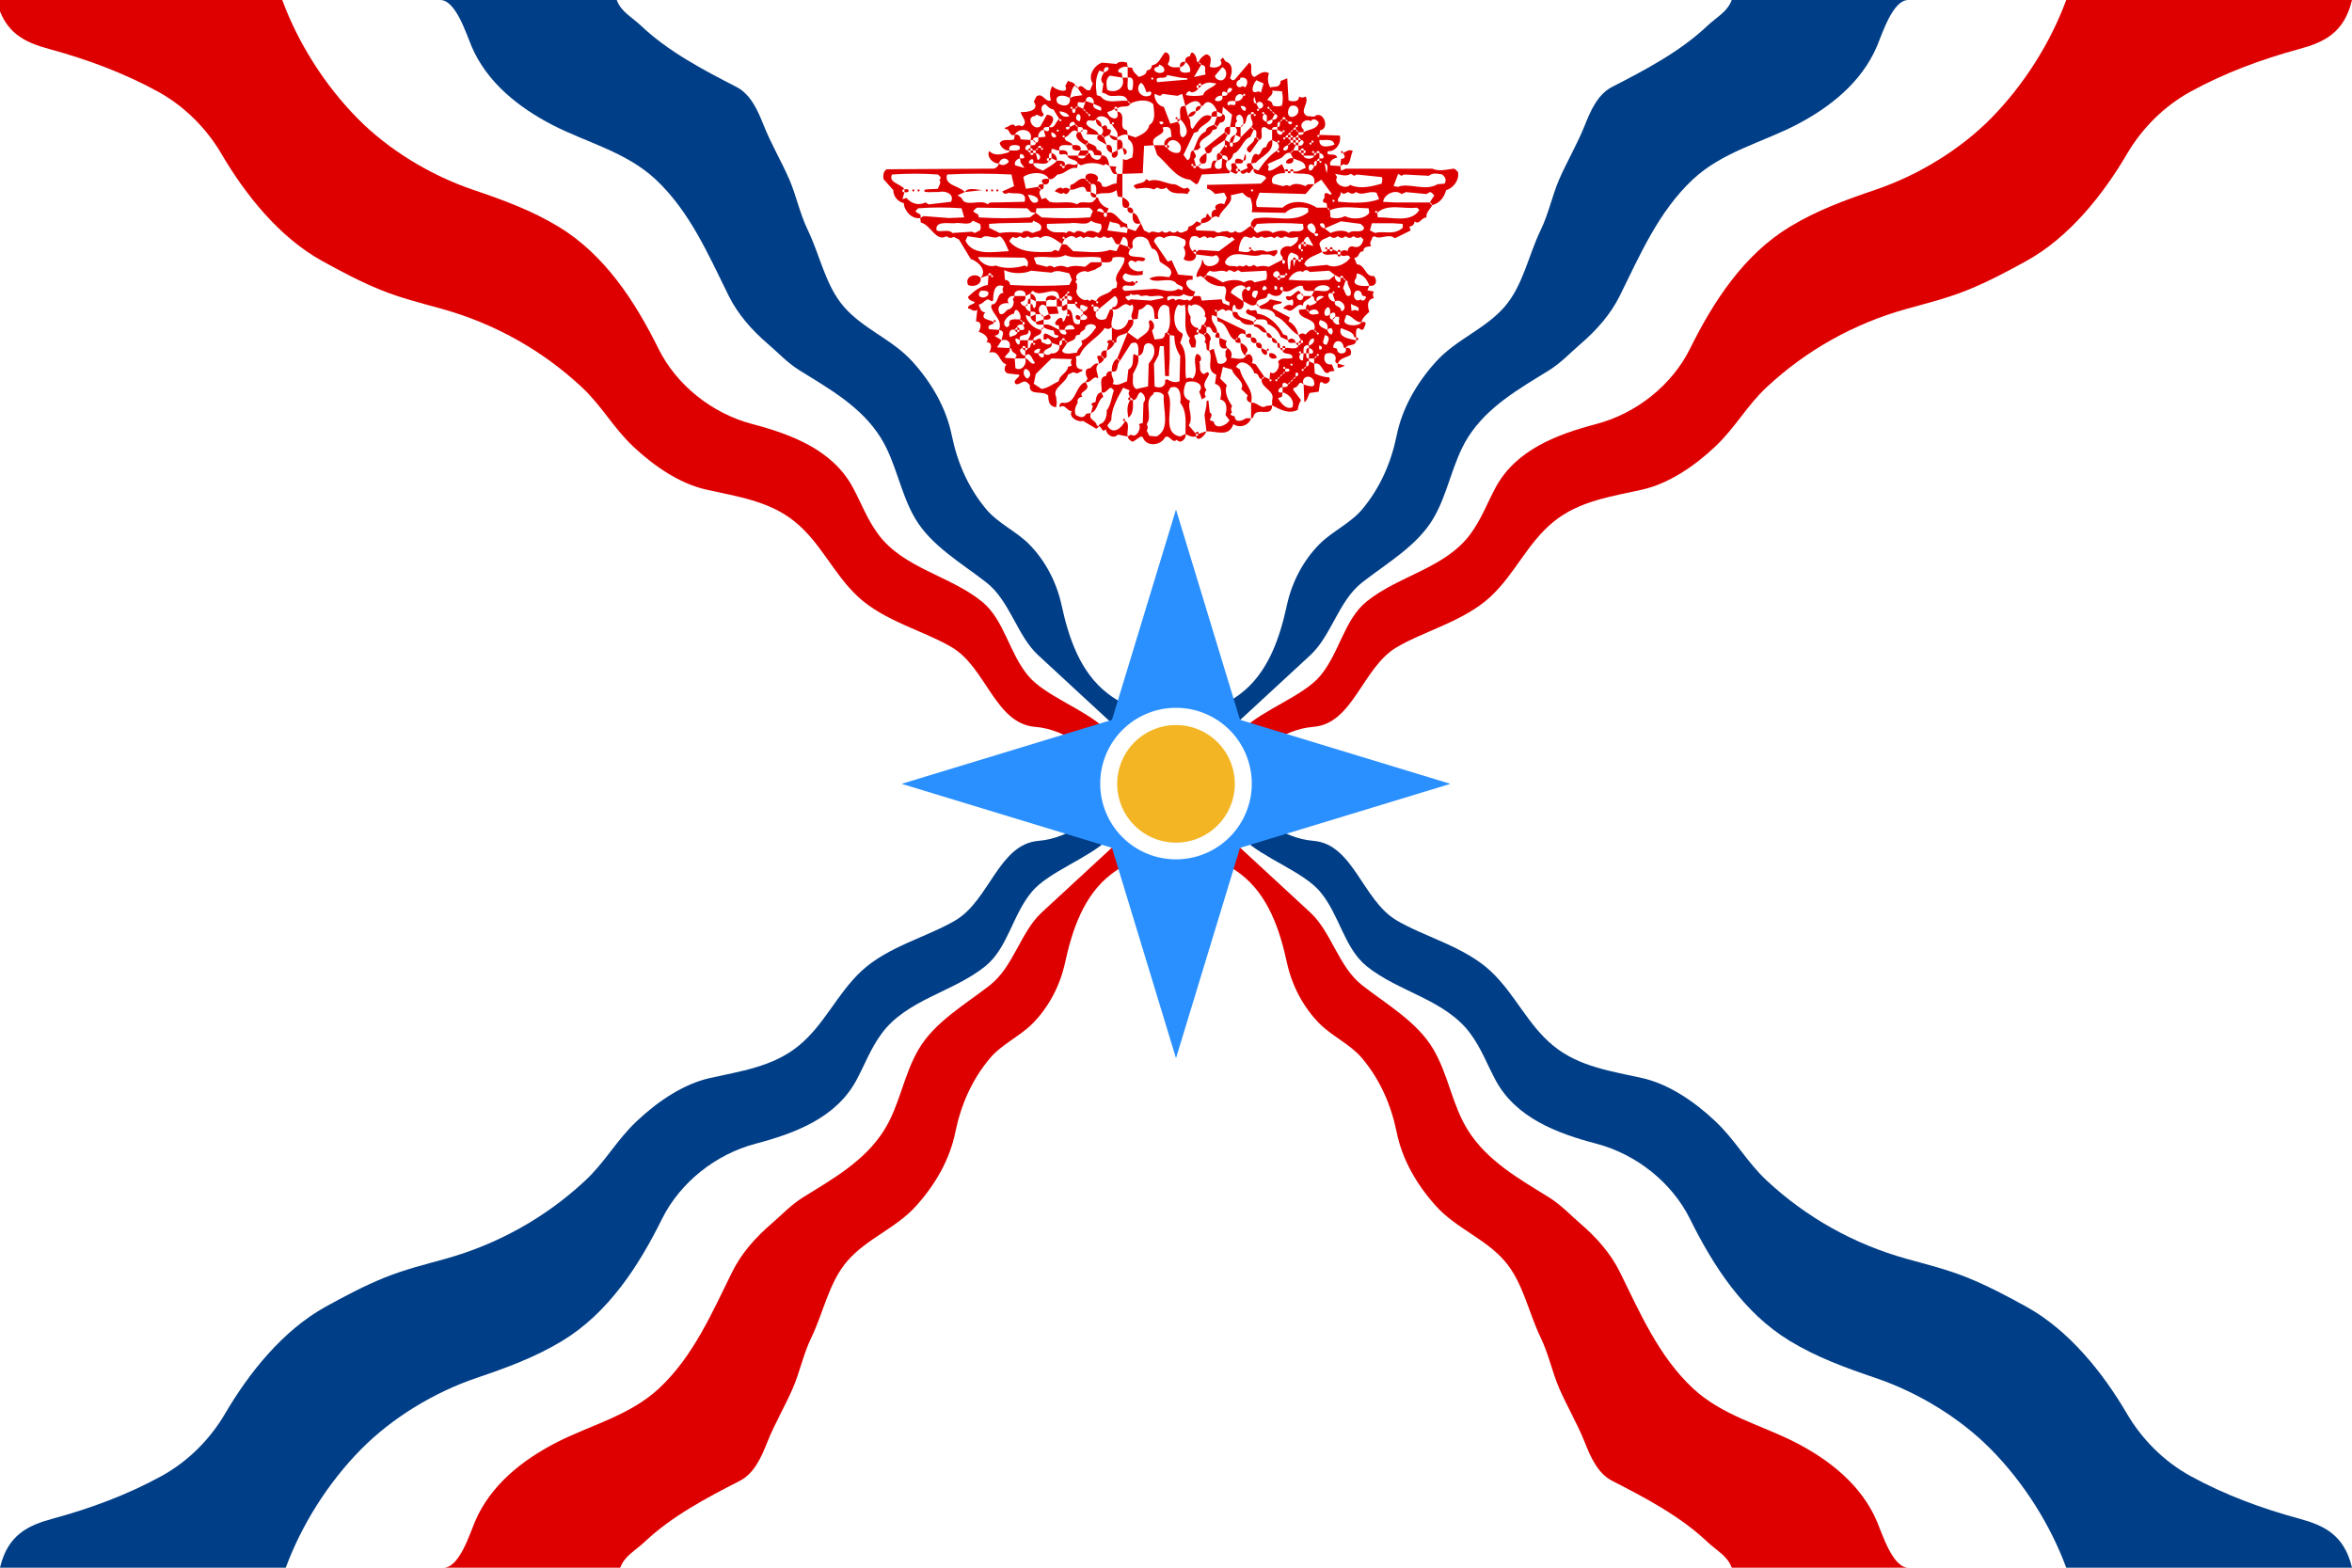 <?xml version="1.0" encoding="UTF-8" standalone="no"?>
<svg
   xmlns:dc="http://purl.org/dc/elements/1.1/"
   xmlns:cc="http://creativecommons.org/ns#"
   xmlns:rdf="http://www.w3.org/1999/02/22-rdf-syntax-ns#"
   xmlns:svg="http://www.w3.org/2000/svg"
   xmlns="http://www.w3.org/2000/svg"
   version="1.1"
   width="900"
   height="600"
   id="svg2"
   viewBox="0 0 900 600">
  <defs
     id="defs1218" />
  <rect
     width="900"
     height="600"
     x="0"
     y="0"
     id="rect4808"
     style="fill:#ffffff;fill-opacity:1;stroke:none" />
  <path
     style="fill:#003e87"
     d="M 168.465 0 C 174.419 0 178.426 13.006 180.438 17.719 C 186.346 31.565 198.437 41.096 211.25 47.75 C 224.364 54.56 239.624 58.097 250.969 68.75 C 263.988 80.976 271.1 97.561 278.812 113.156 C 282.387 120.384 287.721 126.367 293.906 131.688 C 297.957 135.172 301.304 138.878 306.094 141.844 C 317.452 148.876 329.554 155.677 336.938 167.406 C 342.939 176.94 344.402 188.593 350.188 198.438 C 356.297 208.834 367.842 215.455 377.375 222.875 C 386.468 229.953 389.134 243.252 397.25 250.75 L 428.875 279.969 C 435.042 285.666 437.943 280.384 438.629 278.777 C 439.757 276.135 435.58 272.118 429.141 268.83 C 427.405 267.944 425.727 266.848 424.031 265.562 C 413.346 257.463 408.928 244.087 406.219 231.625 C 404.232 222.487 399.781 214.332 393.75 208.25 C 388.835 203.294 381.823 200.29 377.25 194.75 C 370.473 186.541 366.351 177.132 364.188 166.562 C 362.088 156.306 356.701 146.8 349.25 138.5 C 341.53 129.899 330.447 126.045 322.969 117.469 C 315.874 109.333 313.843 97.87 309.125 88.094 C 305.982 81.581 304.738 74.948 302.062 68.75 C 299.113 61.919 295.033 55.04 292.219 47.938 C 289.905 42.097 287.195 36.047 281.75 33.25 C 268.889 26.644 255.765 19.752 245.281 9.844 C 241.666 6.426 237.646 4.533 236 0 L 168.465 0 z M 662.652 0 C 661.006 4.533 656.987 6.426 653.371 9.844 C 642.888 19.752 629.764 26.644 616.902 33.25 C 611.457 36.047 608.748 42.097 606.434 47.938 C 603.62 55.04 599.539 61.919 596.59 68.75 C 593.914 74.948 592.67 81.581 589.527 88.094 C 584.809 97.87 582.778 109.333 575.684 117.469 C 568.206 126.045 557.123 129.899 549.402 138.5 C 541.952 146.8 536.565 156.306 534.465 166.562 C 532.301 177.132 528.179 186.541 521.402 194.75 C 516.829 200.29 509.817 203.294 504.902 208.25 C 498.871 214.332 494.42 222.487 492.434 231.625 C 489.725 244.087 485.307 257.463 474.621 265.562 C 472.926 266.848 471.246 267.944 469.51 268.83 C 463.07 272.118 458.896 276.135 460.023 278.777 C 460.709 280.384 463.611 285.666 469.777 279.969 L 501.402 250.75 C 509.518 243.252 512.184 229.953 521.277 222.875 C 530.81 215.455 542.355 208.834 548.465 198.438 C 554.25 188.593 555.714 176.94 561.715 167.406 C 569.098 155.677 581.2 148.876 592.559 141.844 C 597.348 138.878 600.695 135.172 604.746 131.688 C 610.931 126.367 616.265 120.384 619.84 113.156 C 627.553 97.561 634.664 80.976 647.684 68.75 C 659.029 58.097 674.289 54.56 687.402 47.75 C 700.215 41.096 712.306 31.565 718.215 17.719 C 720.226 13.006 724.233 0 730.188 0 L 662.652 0 z M 431.771 304.975 C 429.532 305.025 427.192 305.559 425.41 306.906 C 419.526 311.358 410.022 320.815 397.441 321.812 C 382.178 323.022 378.671 344.512 365.598 352.25 C 354.986 358.531 339.691 362.284 329.66 371.625 C 320.215 380.42 315.577 392.107 305.566 400.281 C 295.616 408.406 283.046 410.005 271.535 412.625 C 261.468 414.917 251.681 421.521 243.66 429.094 C 235.847 436.471 231.635 444.685 223.879 451.906 C 208.696 466.042 190.424 476.241 170.348 481.812 C 162.333 484.036 154.772 485.899 147.035 489.031 C 139.377 492.131 131.777 496.157 124.598 500.125 C 108.218 509.177 95.235 525.495 86.098 541.094 C 80.4 550.82 71.982 559.345 61.723 564.969 C 48.775 572.066 34.685 577.302 20.254 581.219 C 10.777 583.791 2.977 587.367 0 600 L 109.348 600 C 115.438 583.502 125.573 567.477 138.098 554.75 C 149.957 542.699 166.015 532.92 182.348 527.375 C 193.804 523.486 204.797 519.482 215.16 513.188 C 232.768 502.492 244.355 484.623 253.316 466.531 C 260.181 452.674 273.732 441.785 289.16 437.719 C 304.069 433.789 319.867 427.899 327.66 413.5 C 330.941 407.439 333.07 401.408 337.348 395.594 C 346.978 382.503 364.865 379.692 377.098 369.75 C 385.699 362.76 387.436 350.046 394.91 341.219 C 401.343 333.622 416.762 328.355 424.086 321.166 C 426.573 318.724 439.475 310.574 439.086 307.24 C 438.959 306.153 435.504 304.891 431.771 304.975 z M 468.229 304.975 C 464.496 304.891 461.041 306.153 460.914 307.24 C 460.525 310.574 473.427 318.724 475.914 321.166 C 483.238 328.355 498.657 333.622 505.09 341.219 C 512.564 350.046 514.302 362.76 522.902 369.75 C 535.135 379.692 553.022 382.503 562.652 395.594 C 566.93 401.408 569.059 407.439 572.34 413.5 C 580.133 427.899 595.931 433.789 610.84 437.719 C 626.268 441.785 639.819 452.674 646.684 466.531 C 655.645 484.623 667.232 502.492 684.84 513.188 C 695.203 519.482 706.196 523.486 717.652 527.375 C 733.985 532.92 750.043 542.699 761.902 554.75 C 774.427 567.477 784.562 583.502 790.652 600 L 900 600 C 897.023 587.367 889.223 583.791 879.746 581.219 C 865.315 577.302 851.225 572.066 838.277 564.969 C 828.018 559.345 819.6 550.82 813.902 541.094 C 804.765 525.495 791.782 509.177 775.402 500.125 C 768.223 496.157 760.623 492.131 752.965 489.031 C 745.228 485.899 737.667 484.036 729.652 481.812 C 709.576 476.241 691.304 466.042 676.121 451.906 C 668.365 444.685 664.153 436.471 656.34 429.094 C 648.319 421.521 638.532 414.917 628.465 412.625 C 616.954 410.005 604.383 408.406 594.434 400.281 C 584.423 392.107 579.785 380.42 570.34 371.625 C 560.31 362.284 545.014 358.531 534.402 352.25 C 521.329 344.512 517.822 323.022 502.559 321.812 C 489.978 320.815 480.474 311.358 474.59 306.906 C 472.809 305.559 470.468 305.025 468.229 304.975 z "
     id="path862-8" />
  <path
     style="fill:#de0000"
     d="M -1.348 0 C 1.629 12.633 9.43 16.209 18.906 18.781 C 33.337 22.698 47.427 27.934 60.375 35.031 C 70.634 40.655 79.053 49.18 84.75 58.906 C 93.888 74.505 106.871 90.823 123.25 99.875 C 130.429 103.843 138.03 107.869 145.688 110.969 C 153.425 114.101 160.986 115.964 169 118.188 C 189.076 123.759 207.349 133.958 222.531 148.094 C 230.287 155.315 234.499 163.529 242.312 170.906 C 250.333 178.479 260.121 185.083 270.188 187.375 C 281.698 189.995 294.269 191.594 304.219 199.719 C 314.229 207.893 318.868 219.58 328.312 228.375 C 338.343 237.716 353.638 241.469 364.25 247.75 C 377.323 255.488 380.831 276.978 396.094 278.188 C 408.674 279.185 418.179 288.642 424.062 293.094 C 428.813 296.688 437.533 294.499 437.736 292.76 C 438.125 289.426 425.223 281.276 422.736 278.834 C 415.413 271.645 399.995 266.378 393.562 258.781 C 386.089 249.954 384.351 237.24 375.75 230.25 C 363.518 220.308 345.63 217.497 336 204.406 C 331.723 198.592 329.593 192.561 326.312 186.5 C 318.519 172.101 302.722 166.211 287.812 162.281 C 272.384 158.215 258.833 147.326 251.969 133.469 C 243.007 115.377 231.42 97.508 213.812 86.812 C 203.45 80.518 192.456 76.514 181 72.625 C 164.668 67.08 148.61 57.301 136.75 45.25 C 124.225 32.523 114.09 16.498 108 0 L -1.348 0 z M 790.652 0 C 784.562 16.498 774.427 32.523 761.902 45.25 C 750.043 57.301 733.985 67.08 717.652 72.625 C 706.196 76.514 695.203 80.518 684.84 86.812 C 667.232 97.508 655.645 115.377 646.684 133.469 C 639.819 147.326 626.268 158.215 610.84 162.281 C 595.931 166.211 580.133 172.101 572.34 186.5 C 569.059 192.561 566.93 198.592 562.652 204.406 C 553.022 217.497 535.135 220.308 522.902 230.25 C 514.302 237.24 512.564 249.954 505.09 258.781 C 498.657 266.378 483.238 271.645 475.914 278.834 C 473.427 281.276 460.525 289.426 460.914 292.76 C 461.117 294.499 469.84 296.688 474.59 293.094 C 480.474 288.642 489.978 279.185 502.559 278.188 C 517.822 276.978 521.329 255.488 534.402 247.75 C 545.014 241.469 560.309 237.716 570.34 228.375 C 579.785 219.58 584.423 207.893 594.434 199.719 C 604.384 191.594 616.954 189.995 628.465 187.375 C 638.532 185.083 648.319 178.479 656.34 170.906 C 664.153 163.529 668.365 155.315 676.121 148.094 C 691.304 133.958 709.576 123.759 729.652 118.188 C 737.667 115.964 745.228 114.101 752.965 110.969 C 760.623 107.869 768.223 103.843 775.402 99.875 C 791.782 90.823 804.765 74.505 813.902 58.906 C 819.6 49.18 828.018 40.655 838.277 35.031 C 851.225 27.934 865.315 22.698 879.746 18.781 C 889.223 16.209 897.023 12.633 900 0 L 790.652 0 z M 435.08 317.459 C 433.759 317.542 432.15 318.251 430.223 320.031 L 398.598 349.25 C 390.482 356.748 387.816 370.047 378.723 377.125 C 369.19 384.545 357.645 391.166 351.535 401.562 C 345.75 411.407 344.286 423.06 338.285 432.594 C 330.902 444.323 318.8 451.124 307.441 458.156 C 302.652 461.122 299.305 464.828 295.254 468.312 C 289.069 473.633 283.735 479.616 280.16 486.844 C 272.447 502.439 265.336 519.024 252.316 531.25 C 240.971 541.903 225.711 545.44 212.598 552.25 C 199.785 558.904 187.694 568.435 181.785 582.281 C 179.774 586.994 175.767 600 169.812 600 L 237.348 600 C 238.994 595.467 243.013 593.574 246.629 590.156 C 257.112 580.248 270.236 573.356 283.098 566.75 C 288.543 563.953 291.252 557.903 293.566 552.062 C 296.38 544.96 300.461 538.081 303.41 531.25 C 306.086 525.052 307.33 518.419 310.473 511.906 C 315.191 502.13 317.222 490.667 324.316 482.531 C 331.794 473.955 342.877 470.101 350.598 461.5 C 358.048 453.2 363.435 443.694 365.535 433.438 C 367.699 422.868 371.821 413.459 378.598 405.25 C 383.171 399.71 390.183 396.706 395.098 391.75 C 401.129 385.668 405.58 377.513 407.566 368.375 C 410.275 355.913 414.693 342.537 425.379 334.438 C 427.074 333.152 428.754 332.056 430.49 331.17 C 436.93 327.882 441.104 323.865 439.977 321.223 C 439.505 320.118 437.987 317.276 435.08 317.459 z M 464.92 317.459 C 462.013 317.276 460.495 320.118 460.023 321.223 C 458.896 323.865 463.07 327.882 469.51 331.17 C 471.246 332.056 472.926 333.152 474.621 334.438 C 485.307 342.537 489.725 355.913 492.434 368.375 C 494.42 377.513 498.871 385.668 504.902 391.75 C 509.817 396.706 516.829 399.71 521.402 405.25 C 528.179 413.459 532.301 422.868 534.465 433.438 C 536.565 443.694 541.952 453.2 549.402 461.5 C 557.123 470.101 568.206 473.955 575.684 482.531 C 582.778 490.667 584.809 502.13 589.527 511.906 C 592.67 518.419 593.914 525.052 596.59 531.25 C 599.539 538.081 603.62 544.96 606.434 552.062 C 608.748 557.903 611.457 563.953 616.902 566.75 C 629.764 573.356 642.888 580.248 653.371 590.156 C 656.987 593.574 661.006 595.467 662.652 600 L 730.188 600 C 724.233 600 720.226 586.994 718.215 582.281 C 712.306 568.435 700.215 558.904 687.402 552.25 C 674.289 545.44 659.029 541.903 647.684 531.25 C 634.664 519.024 627.553 502.439 619.84 486.844 C 616.265 479.616 610.931 473.633 604.746 468.312 C 600.695 464.828 597.348 461.122 592.559 458.156 C 581.2 451.124 569.098 444.323 561.715 432.594 C 555.714 423.06 554.25 411.407 548.465 401.562 C 542.355 391.166 530.81 384.545 521.277 377.125 C 512.184 370.047 509.518 356.748 501.402 349.25 L 469.777 320.031 C 467.85 318.251 466.241 317.542 464.92 317.459 z "
     id="path856" />
  <path
     d="M 474.501,324.501 450,405 425.499,324.501 345,300 425.499,275.499 450,195 474.501,275.499 555,300 Z"
     id="path4810"
     style="opacity:1;fill:#2a90ff;fill-opacity:1;stroke:none;stroke-width:2.348" />
  <path
     d="m 445.827,20 c -1.616,1.677 -2.227,4.609 -5.024,4.976 -0.119,1.21 -0.788,1.874 -2.01,1.991 -0.015,1.72 -1.834,2.003 -3.015,2.488 -1.006,-1.058 -2.344,-1.913 -2.512,-3.484 l -1.759,-0.249 v 3.981 c 2.883,-0.673 2.08,3.134 1.759,4.728 -2.832,1.008 -1.437,-3.247 -1.759,-4.728 h -2.01 c 1.287,3.835 -2.356,6.234 -5.778,4.728 -0.367,-1.781 -0.826,-4.297 1.005,-5.474 l 4.773,0.746 -0.251,-1.742 c -3.529,-0.418 0.541,-3.216 2.261,-2.239 l -0.251,-1.742 c -1.243,-0.351 -3.099,-0.668 -4.02,0.498 l -5.527,-0.498 c -2.983,0.987 -5.681,5.1 -3.517,7.962 l -1.005,2.488 c -2.03,1.024 -2.859,-3.035 -4.773,-0.746 l 1.759,2.737 c -1.668,0.382 -3.392,0.092 -4.773,1.244 0.421,3.225 -2.913,3.26 -4.773,1.742 -1.698,-3.427 3.139,-3.3 4.773,-1.742 0.482,-1.619 0.599,-4.112 2.01,-4.976 -0.188,-1.193 -1.934,-1.279 -2.763,-1.742 l -1.005,1.991 c 1.675,3.254 -3.974,1.391 -5.024,0 -1.032,2.099 -1.017,3.536 -0.502,5.474 -2.151,0.978 -3.099,-3.228 -5.527,-1.493 l -1.005,1.991 c 2.407,3.401 -2.513,4.108 -5.024,3.981 0.318,1.78 3.122,3.991 0.502,5.474 -1.003,-0.509 -1.51,-0.509 -2.512,0 -1.214,-1.797 -2.593,0.421 -4.02,0.498 v 0.498 c 2.191,-0.213 1.381,3.064 3.768,2.239 1.441,-3.03 7.402,-2.334 6.029,1.991 h 1.005 c -0.019,-0.147 -0.027,-0.265 0,-0.373 0.192,-0.756 1.427,-0.639 2.01,-0.622 -0.126,-0.502 -0.046,-1.008 0.157,-1.462 0.136,-0.302 0.328,-0.574 0.565,-0.809 0.238,-0.235 0.512,-0.429 0.816,-0.56 0.152,-0.066 0.309,-0.123 0.471,-0.156 -0.058,-0.441 0.101,-0.697 0.377,-0.84 0.092,-0.048 0.204,-0.067 0.314,-0.093 0.439,-0.104 0.986,-0.072 1.319,-0.062 1.91,-1.885 2.716,-4.365 -0.754,-4.728 l -2.512,4.479 c -2.814,1.957 -5.804,-3.743 -2.01,-3.981 l 0.502,-0.498 c 0.83,0.131 2.576,1.682 2.763,-0.249 -1.131,-1.166 -1.331,-3.542 0.754,-3.732 0.847,0.916 1.694,1.833 3.015,1.991 l 2.261,3.732 c 1.302,-0.096 0.742,0.832 0.314,0.809 -0.039,-0.002 -0.059,-0.012 -0.094,-0.031 -0.141,-0.077 -0.255,-0.309 -0.22,-0.778 -1.483,0.582 -1.523,3.77 -4.02,2.986 0.455,2.008 -0.84,1.922 -2.01,0.995 l 0.754,2.737 -2.763,0.249 c 0.019,0.66 0.182,2.145 -1.005,1.991 0.117,0.882 -0.686,1.025 -1.382,1.026 -0.232,5.77e-4 -0.461,-0.026 -0.628,-0.031 v 0.995 c 0.502,0.166 0.837,0.498 1.005,0.995 h 1.005 c 0.168,-0.498 0.502,-0.829 1.005,-0.995 -0.054,-0.132 -0.072,-0.243 -0.063,-0.342 0.062,-0.693 1.448,-0.582 1.068,0.342 1.894,-0.139 -0.14,1.876 0,0 h -1.005 c -0.168,0.498 -0.502,0.829 -1.005,0.995 v 0.995 c 1.491,0.199 2.519,1.977 0.754,2.737 l -0.754,-2.737 h -1.005 c 0.271,0.66 -0.349,0.911 -0.754,0.746 -0.081,-0.033 -0.166,-0.09 -0.22,-0.156 -0.108,-0.132 -0.14,-0.327 -0.031,-0.591 -0.502,-0.166 -0.837,-0.498 -1.005,-0.995 -0.127,-0.012 -0.245,-0.032 -0.345,-0.062 -1.107,-0.327 -0.647,-1.664 0.251,-2.022 0.082,-0.033 0.163,-0.047 0.251,-0.062 0.265,-0.045 0.554,-0.012 0.848,0.156 v -1.991 l -3.768,-0.249 c -0.113,-1.215 -0.896,-2.166 -2.261,-1.742 l -0.251,1.742 c -1.798,0.751 -4.338,-0.598 -5.527,1.493 0.429,1.345 2.081,3.079 3.768,2.737 -0.732,-2.416 2.324,-2.294 3.768,-1.742 1.117,2.434 -2.462,1.638 -3.768,1.742 l -0.251,0.746 c -3.043,0.735 -5.142,1.599 -7.537,-0.498 -1.119,2.223 1.547,4.947 3.768,4.728 0.036,-0.238 0.121,-0.453 0.22,-0.653 0.692,-1.399 2.732,-1.785 3.549,-0.093 -0.554,1.13 -2.615,1.983 -3.768,0.746 -0.181,0.947 -1.054,1.812 -2.01,1.991 l -40.95,0.249 c -1.363,0.802 -1.387,2.341 -1.256,3.732 l 3.768,4.23 c -0.027,2.321 1.689,4.478 4.02,4.976 0.137,2.941 3.054,6.288 6.281,5.723 0.936,-1.948 -1.661,-1.623 -1.759,-2.737 l 1.005,-0.995 c 5.432,-0.415 11.144,-0.415 16.581,0 l 1.005,3.484 -5.778,0.249 -9.798,-0.746 -1.256,0.746 0.251,1.742 c 3.701,0.73 5.798,7.57 9.798,5.225 1.105,0.713 1.681,0.859 2.763,0.249 l 2.01,0.995 4.522,7.465 c 2.814,0.895 6.472,4.353 3.768,7.216 l 3.015,-0.995 c -0.434,-1.056 1.439,-1.056 1.005,0 1.894,-0.139 -0.14,1.876 0,0 h -1.005 l -0.251,3.732 c -2.988,0.405 -5.337,2.466 -7.537,4.479 -0.046,1.232 1.519,1.727 2.512,1.991 -0.009,1.173 -2.808,0.818 -2.512,2.488 1.418,0.356 2.25,1.488 3.517,0.498 l -0.502,4.479 c 2.525,0.007 1.788,2.716 1.005,3.981 1.699,0.409 4.42,2.237 3.015,3.981 2.525,0.007 1.788,2.716 1.005,3.981 4.186,-1.127 3.623,3.586 6.532,4.479 -0.659,1.143 -1.119,2.633 0.502,3.484 l 4.522,0.498 c 0.1,1.338 -2.648,1.885 -1.507,3.484 1.584,0.828 2.789,-1.836 4.522,-0.498 l 1.005,0.995 c -0.44,4.394 4.775,1.786 7.034,3.981 -0.002,2.267 0.488,4.248 3.015,4.479 l 0.251,-1.742 -0.251,-2.239 c -1.689,-3.398 3.88,-5.263 4.522,-8.46 l 2.01,-0.995 1.507,0.498 2.01,-0.995 v -0.498 c -3.6,-0.296 -1.851,-3.221 -2.512,-4.976 l 1.507,-0.498 c 1.853,-4.545 7.156,-6.662 9.547,-10.451 1.082,0.61 1.658,0.464 2.763,-0.249 -0.842,-2.595 1.47,-4.943 0,-6.967 l -0.754,0.249 -1.507,3.484 c -0.272,0.128 -0.54,0.217 -0.816,0.28 -1.935,0.444 -3.791,-0.663 -2.952,-3.017 -1.187,0.154 -1.024,-1.331 -1.005,-1.991 -0.592,0.043 -0.806,-0.118 -0.816,-0.311 -0.002,-0.038 0.019,-0.085 0.031,-0.124 0.121,-0.392 0.873,-0.737 0.785,0.435 0.667,-0.018 2.166,-0.181 2.01,0.995 l 6.029,-4.976 c 1.574,0.396 1.544,3.519 0,4.137 -0.11,0.044 -0.22,0.077 -0.345,0.093 -0.126,0.017 -0.267,0.015 -0.408,0 l -0.251,0.747 c 2.905,1.175 4.26,-3.49 6.783,-1.244 l 1.005,-0.498 c 1.356,2.168 -1.496,3.973 0.251,5.723 l 1.759,-0.249 0.502,-3.484 c 1.32,-0.158 2.167,-1.075 3.015,-1.991 3.152,0.168 2.75,3.063 3.015,5.474 h 1.507 c -0.959,-2.101 0.84,-7.407 4.02,-4.479 0.216,3.145 0.999,6.936 -0.754,9.704 0.502,0.166 0.837,0.498 1.005,0.995 l 1.759,0.249 c 0.056,2.837 0.692,5.366 2.261,7.714 l -0.251,9.704 c -1.668,0.723 -3.392,0.133 -4.773,-0.746 l -0.754,0.249 c 0.373,2.555 -1.839,3.445 -4.02,2.488 l -0.251,-8.709 1.759,-3.235 0.502,-3.484 h 1.507 l 0.502,11.446 h 1.507 v -1.991 l 0.251,-4.728 v -8.958 c -0.502,-0.166 -0.837,-0.498 -1.005,-0.995 l -0.754,0.249 c -0.256,2.98 -2.396,1.916 -4.02,2.488 l -1.005,-3.484 c 1.382,-1.017 0.85,-3.189 -0.502,-3.981 -0.335,0 -0.586,0.249 -0.754,0.746 1.251,3.778 -2.083,4.785 -4.271,6.718 l -3.768,-2.737 -4.02,9.953 c 0.502,0.166 0.837,0.498 1.005,0.995 l 4.271,-6.718 c 3.482,-1.629 2.809,2.698 2.763,4.728 1.898,-0.297 2.012,-2.277 2.261,-3.732 0.934,-1.934 3.482,-1.161 3.768,0.746 0.657,2.489 -0.691,4.191 -2.01,5.972 l -0.251,8.709 -4.522,0.995 c -2.025,-1.252 -1.026,-3.795 -1.256,-5.723 1.123,-2.197 2.571,-4.284 2.01,-6.967 l -1.759,-0.746 c -0.553,2.088 0.389,4.71 -2.01,5.972 l -0.502,4.479 c -1.793,0.646 -3.496,1.973 -5.527,0.995 1.197,-1.511 -0.928,-2.815 -0.251,-4.728 -1.365,-0.424 -2.148,0.527 -2.261,1.742 -3.106,0.313 -1.268,4.188 -1.759,6.221 1.802,0.721 2.36,-1.661 3.768,-1.742 l 1.005,0.995 c -0.894,2.508 -1.032,5.392 -2.763,7.714 0.148,2.017 -0.524,4.832 -2.763,5.225 l -0.251,0.746 c 1.418,0.438 0.982,2.667 2.763,1.244 0.059,2.129 2.965,3.889 4.522,1.991 l 3.768,0.746 c -0.499,-1.829 1.099,-5.096 -1.005,-5.972 -1.253,2.758 -4.799,5.659 -6.783,1.742 l 1.507,-1.991 c 0.037,-4.689 2.414,-8.514 4.522,-12.441 l 2.512,0.995 c -0.616,1.072 -0.468,1.642 0.251,2.737 0.502,0.166 0.837,0.498 1.005,0.995 1.964,-0.027 1.502,-2.686 3.015,-2.986 1.368,0.667 2.278,2.729 1.005,3.981 l -0.251,7.714 -1.507,0.498 c 1.145,1.471 -0.934,5.649 -3.015,3.981 l -1.256,0.746 c 0.181,0.947 1.054,1.812 2.01,1.991 l 3.015,-1.991 0.754,0.249 c 1.145,3.716 6.793,3.471 8.542,0 l 0.754,-0.249 c 1.508,0.389 2.199,2.643 3.768,1.244 1.301,1.914 3.857,-0.541 3.266,-2.239 l -2.01,0.995 c -7.693,-1.443 -1.876,-11.865 -4.773,-16.671 l 1.005,-1.991 c 3.792,-1.534 4.227,3.201 3.768,5.723 2.663,3.408 1.985,7.779 2.01,11.944 1.239,0.708 2.468,1.322 4.02,0.995 v -0.995 l -2.763,-3.235 c 2.027,-3.247 -0.767,-6.689 0.502,-9.455 -3.217,-1.099 -2.624,-4.551 -1.507,-6.967 2.511,-1.254 7.431,0.384 5.024,3.484 l 1.005,2.986 1.507,-0.995 c -0.616,-1.072 -0.468,-1.642 0.251,-2.737 -1.986,-1.998 0.209,-3.974 1.005,-5.972 -0.168,-0.498 -0.419,-0.746 -0.754,-0.746 l -1.256,0.746 c -2.293,-0.963 -1.019,-3.218 -1.759,-4.728 1.518,-0.785 0.338,-3.041 -1.005,-2.986 -1.863,2.891 1.163,6.397 -1.507,9.455 -1.003,-0.509 -1.51,-0.509 -2.512,0 -0.805,-4.607 0.91,-9.81 -2.261,-13.685 l 1.005,-2.986 -0.251,-0.746 c -3.723,-1.405 -3.723,-8.17 -1.507,-10.948 1.003,0.509 1.51,0.509 2.512,0 1.008,4.261 -1.157,9.404 2.01,12.939 -1,1.255 0.143,2.079 0.502,3.484 h 1.507 l 0.251,-1.742 c 0.396,-1.552 -2.06,-3.087 0.754,-3.235 l 0.251,-0.746 c -1.066,0.43 -1.066,-1.425 0,-0.995 l -0.251,-0.746 c -2.147,-0.195 -3.261,-2.25 -2.763,-4.23 -0.888,-1.369 -1.483,-3.075 -0.754,-4.728 l 1.005,0.498 c 2.038,-1.968 6.396,1.909 5.024,3.981 1.368,0.804 0.444,1.88 -0.063,2.83 -0.072,0.136 -0.141,0.275 -0.188,0.404 0.377,0.124 0.659,0.342 0.848,0.653 0.063,0.104 0.115,0.218 0.157,0.342 2.46,-0.948 1.56,2.939 4.02,1.991 0.02,-0.155 0.037,-0.317 0.031,-0.467 -0.006,-0.149 -0.035,-0.291 -0.063,-0.435 -0.397,-2.02 -2.79,-3.577 -1.727,-5.816 l 1.759,0.746 v -1.991 c -0.237,0.017 -0.408,0.007 -0.534,-0.031 -0.063,-0.019 -0.117,-0.065 -0.157,-0.093 -0.516,-0.371 0.805,-1.4 0.691,0.124 1.044,-0.374 2.337,-1.798 3.266,-0.249 1.082,-0.61 1.658,-0.464 2.763,0.249 -0.556,-1.667 0.787,-4.242 1.256,-1.244 0.532,0.307 1.006,0.423 1.413,0.373 0.102,-0.012 0.19,-0.063 0.283,-0.093 0.093,-0.031 0.199,-0.046 0.283,-0.093 0.166,-0.094 0.314,-0.224 0.44,-0.373 0.502,-0.599 0.653,-1.595 0.345,-2.551 l -4.773,-3.235 c 0.024,-0.138 0.074,-0.269 0.126,-0.404 0.104,-0.27 0.242,-0.53 0.44,-0.778 1.285,-1.607 4.272,-2.562 5.213,-0.56 3.008,-2.651 1.559,3.137 0,0 -1.647,0.768 -1.647,2.16 -1.35,3.577 0.099,0.472 0.231,0.942 0.345,1.4 1.419,0.454 2.733,1.902 4.082,1.555 0.104,-0.027 0.21,-0.075 0.314,-0.124 0.209,-0.099 0.417,-0.231 0.628,-0.435 0.229,-2.849 4.319,-0.92 4.271,-3.732 l 0.754,-0.249 c 0.761,0.676 1.887,1.042 2.889,0.933 0.125,-0.014 0.256,-0.033 0.377,-0.062 0.842,-0.202 1.536,-0.785 1.759,-1.866 -1.108,-0.307 -1.108,-0.97 -0.816,-1.337 0.042,-0.052 0.106,-0.085 0.157,-0.124 0.409,-0.312 1.028,-0.139 0.659,1.462 0.571,0.221 1.096,0.281 1.57,0.249 0.316,-0.021 0.593,-0.089 0.879,-0.187 0.43,-0.147 0.83,-0.352 1.225,-0.591 0.263,-0.159 0.523,-0.333 0.785,-0.498 0.524,-0.329 1.08,-0.631 1.664,-0.809 0.146,-0.044 0.286,-0.098 0.44,-0.124 0.153,-0.026 0.309,-0.027 0.471,-0.031 l 0.754,0.249 c 0.003,1.217 0.673,1.624 1.539,1.742 0.216,0.03 0.425,0.03 0.659,0.031 0.703,0.004 1.468,-0.07 2.073,-0.031 0.027,-0.156 0.068,-0.296 0.126,-0.435 0.871,-2.087 5.028,-2.327 5.904,-0.56 -0.884,2.084 -4.182,0.501 -6.029,0.995 l -1.005,1.991 c 0.293,-0.042 0.488,0.014 0.628,0.124 0.047,0.037 0.091,0.076 0.126,0.124 0.419,0.581 0.084,1.907 1.256,1.742 -0.042,-0.114 -0.073,-0.237 -0.094,-0.342 -0.147,-0.738 0.19,-1.255 0.722,-1.524 0.152,-0.077 0.326,-0.12 0.502,-0.156 0.529,-0.105 1.136,-0.022 1.633,0.28 l -2.764,1.742 c -0.047,0.298 -0.205,0.532 -0.408,0.715 -0.102,0.091 -0.219,0.177 -0.345,0.249 -0.628,0.347 -1.498,0.492 -2.01,0.778 -0.832,-1.491 -1.652,0.422 -1.256,1.244 0.502,0.166 0.837,0.498 1.005,0.995 1.178,-1.12 3.576,-1.319 3.768,0.746 -1.103,0.258 -3.529,0.895 -3.768,-0.746 -0.502,-0.166 -0.837,-0.498 -1.005,-0.995 l -2.763,0.249 c -0.72,4.065 7.509,2.769 5.778,7.714 0.502,0.166 0.837,0.498 1.005,0.995 1.894,-0.139 -0.14,1.876 0,0 -0.502,-0.166 -0.837,-0.498 -1.005,-0.995 -1.489,-0.429 -2.368,0.866 -3.266,1.742 -1.082,-0.61 -1.658,-0.464 -2.763,0.249 l 1.005,1.991 c 0.933,-0.376 1.045,0.996 0.345,1.058 -0.1,0.009 -0.212,-0.009 -0.345,-0.062 -0.168,0.498 -0.502,0.829 -1.005,0.995 -0.109,0.372 -0.286,0.61 -0.534,0.778 -0.248,0.167 -0.572,0.279 -0.911,0.311 -1.129,0.107 -2.62,-0.361 -3.58,-0.093 -0.126,0.373 -0.345,0.653 -0.659,0.84 -0.105,0.062 -0.22,0.114 -0.345,0.156 0.019,0.116 0.051,0.22 0.094,0.311 0.043,0.091 0.094,0.179 0.157,0.249 0.82,0.91 3.217,0.19 3.486,1.773 0.021,0.122 0.038,0.254 0.031,0.404 -0.225,0.094 -0.447,0.148 -0.691,0.187 -0.244,0.039 -0.499,0.056 -0.754,0.062 -1.529,0.035 -3.191,-0.324 -4.082,1.244 0.858,1.103 -0.099,3.721 -1.507,4.261 -0.117,0.045 -0.223,0.079 -0.345,0.093 -0.369,0.042 -0.772,-0.06 -1.162,-0.373 l -0.251,2.737 c 1.894,-0.139 -0.14,1.876 0,0 l -2.01,-0.995 c -0.168,0.498 -0.502,0.829 -1.005,0.995 -0.329,3.39 5.288,4.205 4.02,7.962 v 1.991 c 3.221,1.688 6.35,3.439 9.798,1.742 0.198,-1.387 0.485,-2.571 1.256,-3.732 l -3.015,-3.981 0.251,-0.746 c 2.158,0.016 1.608,-3.323 3.768,-1.244 -1.208,-2.86 2.355,-4.15 3.768,-1.742 1.398,3.62 -1.877,2.237 -3.768,1.742 l 0.251,6.718 c 1.05,-0.395 1.453,-2.35 2.01,-3.484 l 3.517,-0.498 0.502,-3.484 0.754,-0.249 c 1.222,1.575 3.644,0.036 2.763,-1.742 -2.031,-0.14 -3.734,-0.555 -5.527,-1.493 l -0.251,-3.732 -2.01,-0.995 c 0.019,0.66 0.182,2.145 -1.005,1.991 -0.167,0.498 -0.502,0.829 -1.005,0.995 0.053,0.704 -0.202,0.85 -0.44,0.778 -0.079,-0.024 -0.156,-0.061 -0.22,-0.124 -0.127,-0.126 -0.203,-0.295 -0.126,-0.435 0.019,-0.035 0.054,-0.065 0.094,-0.093 0.119,-0.086 0.336,-0.15 0.691,-0.124 0.042,-0.124 0.094,-0.238 0.157,-0.342 0.188,-0.311 0.471,-0.529 0.848,-0.653 -0.019,-0.66 -0.182,-2.145 1.005,-1.991 v -0.995 c -1.187,0.154 -1.024,-1.331 -1.005,-1.991 h -1.005 l -0.251,2.737 c -0.211,-0.008 -0.405,-0.039 -0.565,-0.093 -0.804,-0.271 -0.989,-1.06 -0.722,-1.804 0.053,-0.149 0.131,-0.295 0.22,-0.435 0.088,-0.14 0.193,-0.282 0.314,-0.404 -0.118,0.009 -0.225,0.007 -0.314,0 -0.089,-0.007 -0.157,-0.012 -0.22,-0.031 -0.252,-0.076 -0.3,-0.248 -0.251,-0.404 0.024,-0.078 0.062,-0.155 0.126,-0.218 0.254,-0.252 0.73,-0.285 0.659,0.653 h 1.005 c -0.027,-0.177 -0.049,-0.364 -0.063,-0.56 -0.014,-0.196 -0.006,-0.392 0,-0.591 0.006,-0.199 -10e-4,-0.402 0.031,-0.591 0.098,-0.565 0.36,-1.037 0.816,-1.244 0.076,-0.034 0.131,-0.075 0.22,-0.093 0.267,-0.054 0.607,-0.032 1.005,0.093 -0.296,-1.117 0.536,-2.755 1.759,-2.737 0.199,0.297 0.263,0.607 0.22,0.902 -0.043,0.295 -0.207,0.586 -0.408,0.84 -0.403,0.507 -1.028,0.881 -1.57,0.995 v 0.995 c 1.338,0.1 2.094,1.596 1.319,2.022 -0.065,0.035 -0.133,0.043 -0.22,0.062 -0.259,0.058 -0.624,0.044 -1.099,-0.093 v 1.991 h 2.01 c 0.042,-0.124 0.094,-0.238 0.157,-0.342 0.188,-0.311 0.471,-0.529 0.848,-0.653 -0.14,-1.876 1.894,0.139 0,0 -0.168,0.498 -0.502,0.829 -1.005,0.995 v 1.991 c 3.4,-1.094 3.347,5.487 6.029,2.986 l 1.759,-0.249 -1.005,-2.488 c -2.579,0.369 -3.478,-1.821 -2.512,-3.981 2.18,-1.023 4.727,0.048 3.768,2.737 0.168,0.498 0.502,0.829 1.005,0.995 0.612,-2.065 3.093,-2.378 4.773,-3.235 0.813,-1.313 0.084,-3.399 -1.759,-2.737 0.416,1.137 -0.222,1.808 -1.036,1.991 -0.116,0.026 -0.224,0.025 -0.345,0.031 -0.243,0.013 -0.489,0.005 -0.722,-0.062 -0.117,-0.034 -0.239,-0.07 -0.345,-0.124 -0.533,-0.27 -0.906,-0.804 -0.816,-1.586 l -1.507,-0.498 c 0.01,-1.175 0.533,-1.947 1.193,-2.271 0.112,-0.053 0.259,-0.097 0.377,-0.124 1.063,-0.25 2.291,0.523 2.449,2.395 l 0.754,0.249 c 0.484,-1.811 3.915,-0.414 4.02,-2.986 -1.893,-0.501 -5.507,-0.838 -5.998,-2.955 -0.038,-0.163 -0.064,-0.344 -0.063,-0.529 0.003,-0.37 0.097,-0.776 0.283,-1.244 0.411,0.245 0.893,0.429 1.413,0.622 0.52,0.193 1.067,0.391 1.57,0.622 1.006,0.461 1.861,1.091 2.041,2.239 l 0.754,0.249 c -0.099,-1.692 -0.384,-5.123 2.01,-2.986 l 0.754,-0.249 c 0.456,-1.362 2.021,-3.246 -0.754,-2.737 -0.712,1.959 -7.989,1.525 -6.281,-1.244 l 0.502,-1.493 c 2.248,0.114 3.416,2.984 5.778,2.737 0.475,-1.941 1.926,-2.784 3.015,-3.981 -0.7,-1.959 -1.032,-4.703 1.759,-5.225 -0.514,-0.993 -0.514,-1.495 0,-2.488 l -2.512,-0.498 0.754,-1.742 c -1.049,0.171 -2.908,0.211 -4.208,-0.187 -0.163,-0.05 -0.329,-0.123 -0.471,-0.187 -0.995,-0.447 -1.418,-1.244 -0.345,-2.613 l 0.251,-1.742 c 2.472,0.387 4.011,2.458 4.773,4.728 2.729,0.413 3.207,-2.032 1.759,-3.732 -3.42,0.487 -3.148,-4.239 -6.532,-4.479 l -1.005,-2.488 c 2.128,0.117 1.389,-2.606 3.517,-2.488 -0.034,-1.935 1.671,-1.659 3.015,-1.991 -1,-1.255 0.143,-2.079 0.502,-3.484 l 0.754,-0.249 c 2.189,1.485 5.368,-1.32 7.788,0.746 l 6.029,-2.986 -0.502,-1.493 c 1.222,-0.117 1.892,-0.78 2.01,-1.991 1.796,1.544 2.572,-1.505 4.522,-1.493 -0.216,-2.073 1.442,-3.114 2.261,-4.728 -0.502,-0.166 -0.837,-0.498 -1.005,-0.995 h -13.064 l -4.773,-0.249 c 0.122,-1.077 0.807,-2.047 1.727,-2.737 0.153,-0.115 0.305,-0.213 0.471,-0.311 1.328,-0.788 3.023,-1.041 4.365,-0.28 0.168,0.095 0.315,0.215 0.471,0.342 l 1.759,-0.746 7.788,0.746 1.256,-0.746 c 0.859,-0.022 1.183,0.813 1.759,1.244 l -1.759,2.737 c 0.502,0.166 0.837,0.498 1.005,0.995 2.834,-0.758 4.539,-2.967 5.276,-5.723 2.856,-0.769 5.232,-4.133 4.522,-6.967 -0.576,-0.431 -0.9,-1.266 -1.759,-1.244 -2.865,0.383 -5.388,1.125 -8.039,0 h -33.162 l -1.759,0.746 -0.251,-1.742 -3.768,-0.249 c -0.866,-1.574 1.197,-2.776 2.512,-2.986 -0.468,-2.097 -3.387,-0.432 -3.768,-1.742 l 0.251,-0.746 c 3.113,0.276 5.258,-3.291 4.522,-5.972 l -7.788,-0.249 c 0.105,1.407 -1.019,0.638 -0.785,0.218 0.019,-0.035 0.054,-0.065 0.094,-0.093 0.119,-0.086 0.336,-0.15 0.691,-0.124 l 0.251,-1.742 c 4.086,-0.67 1.065,-8.178 -2.261,-5.225 l -2.763,-0.249 c -3.191,-2.012 1.084,-4.848 -0.502,-7.465 -1.003,0.509 -1.51,0.509 -2.512,0 0.029,2.198 -2.53,1.999 -4.02,1.493 l -0.502,-8.46 -2.512,0.995 c -0.256,2.98 -2.396,1.916 -4.02,2.488 -1.032,-2.099 -1.017,-3.536 -0.502,-5.474 -2.212,-1.205 -3.948,0.599 -5.527,1.493 -2.477,-0.99 -0.107,-4.723 -2.01,-5.474 l -5.527,6.469 -0.754,0.249 c -0.502,-0.166 -0.837,-0.498 -1.005,-0.995 0.935,-2.024 1.194,-5.372 -1.759,-6.221 l -1.005,-1.493 -1.005,0.995 c 1.737,2.249 -2.211,3.524 -4.02,2.488 0.207,-1.629 1.254,-3.992 -1.256,-4.728 -1.29,0.48 -2.53,1.708 -3.015,2.986 0.502,0.166 0.837,0.498 1.005,0.995 2.676,0.474 0.816,2.39 1.759,3.732 l -4.522,0.995 2.763,-4.728 c -0.251,-0.083 -0.461,-0.207 -0.628,-0.373 -0.084,-0.083 -0.157,-0.176 -0.22,-0.28 -0.063,-0.104 -0.115,-0.218 -0.157,-0.342 l -0.754,-0.249 c 0.389,-1.625 -2.038,-5.413 -2.512,-1.991 -1.227,0.112 -2.186,0.888 -1.759,2.239 1.078,0.53 2.181,2.471 1.759,3.732 -1.444,0.553 -4.5,0.673 -3.768,-1.742 -1.666,-0.068 -3.756,0.487 -4.773,-1.244 0.95,-1.283 1.262,-4.235 -1.005,-4.479 z m 5.778,5.723 c 0.956,-0.179 1.829,-1.044 2.01,-1.991 -1.357,-0.454 -2.468,0.647 -2.01,1.991 z m 61.299,37.821 1.256,-0.746 c 2.672,1.613 2.473,-3.473 3.517,-4.976 -1.401,-0.88 -2.596,0.245 -3.768,0.746 0.809,1.184 1.134,2.104 -0.754,2.239 z m 1.005,-4.976 c 0.14,-1.876 -1.894,0.139 0,0 z m 5.024,70.666 v 0.995 c 1.066,0.43 1.066,-1.425 0,-0.995 z m -7.034,9.953 c -0.515,2.748 1.389,1.198 2.763,0.746 z m -11.054,-3.981 v -1.991 c -1.187,-0.154 -1.024,1.33 -1.005,1.991 z m -14.069,19.906 -2.261,0.249 c -1.924,1.453 -3.574,-1.658 -5.778,-1.244 v 5.972 l 0.754,-0.249 c 0.96,-4.852 7.365,0.575 7.286,-4.728 z m -8.039,4.976 h -2.01 c -1.322,1.024 -4.211,1.864 -4.271,-0.746 -0.782,-0.128 -2.423,-0.665 -1.005,-1.493 -0.514,-0.993 -0.514,-1.495 0,-2.488 -1.774,-2.655 -3.034,-5.365 -2.01,-7.962 l -2.512,-2.488 1.005,-4.479 3.517,0.995 c 0.522,2.772 5.173,4.573 3.517,7.465 l 2.512,2.488 c -0.879,1.085 -0.289,2.473 1.256,2.737 1.288,-5.112 -3.438,-8.276 -4.271,-12.69 l -1.507,-0.995 c 1.887,-3.843 6.31,-0.441 7.034,2.488 1.93,-0.253 1.316,2.014 2.763,2.239 0.168,-0.498 0.502,-0.829 1.005,-0.995 l -3.266,-4.728 -1.507,-0.498 c 0.977,-1.234 -0.232,-4.371 -1.916,-3.048 -0.112,0.088 -0.229,0.181 -0.345,0.311 -0.15,0.359 -0.393,0.603 -0.691,0.778 -0.099,0.058 -0.202,0.114 -0.314,0.156 -0.447,0.167 -0.972,0.207 -1.539,0.187 -0.283,-0.01 -0.59,-0.028 -0.879,-0.062 -0.868,-0.102 -1.72,-0.278 -2.355,-0.311 0.882,-1.159 0.039,-3.156 -1.256,-3.732 l -0.754,1.244 v 1.991 c 1.061,1.148 0.069,2.416 -1.225,2.737 -0.118,0.029 -0.256,0.05 -0.377,0.062 -0.121,0.013 -0.224,0.005 -0.345,0 -0.122,-0.005 -0.257,-0.006 -0.377,-0.031 -0.24,-0.05 -0.474,-0.142 -0.691,-0.28 l -1.507,-5.474 -1.759,0.746 c 1.882,3.005 -1.68,7.368 2.763,9.207 l -0.502,3.484 c 2.986,0.769 2.466,4.039 2.01,5.972 2.986,0.769 2.466,4.039 2.01,5.972 l 1.507,1.991 c -1.121,2.12 -5.551,3.792 -6.029,0.498 l -1.507,-0.498 c 0.179,-0.936 1.504,-2.169 0,-2.986 l -0.502,-4.479 c -1.047,-0.431 -0.677,1.38 -0.754,1.742 l -0.754,3.732 0.754,6.221 c 3.939,-0.069 8.569,2.369 10.3,-2.737 2.293,1.651 5.89,0.596 6.783,-2.239 z m -17.083,4.976 -3.015,0.995 c -0.168,0.498 -0.502,0.829 -1.005,0.995 0.838,2.466 3.594,-0.694 4.02,-1.991 z m -3.015,0.995 c 0.434,-1.056 -1.439,-1.056 -1.005,0 z m 4.02,-31.85 0.251,-3.732 c 1.121,-0.796 -0.354,-2.896 -1.256,-3.235 -0.168,0.498 -0.502,0.829 -1.005,0.995 0.72,1.095 0.867,1.665 0.251,2.737 1.509,0.634 -0.13,3.137 1.759,3.235 z m -2.01,-5.972 c 0.168,-0.498 0.502,-0.829 1.005,-0.995 v -1.991 c -0.502,-0.166 -0.837,-0.498 -1.005,-0.995 -1.563,-0.221 -0.446,2.212 -2.01,1.991 v 0.995 z m 9.044,4.976 c -0.72,-1.095 -0.867,-1.665 -0.251,-2.737 l -2.763,-1.244 c -0.405,2.262 -0.01,4.955 3.015,3.981 z m -3.015,-3.981 c 0.019,-0.66 0.182,-2.145 -1.005,-1.991 -0.936,1.158 -1.022,2.441 1.005,1.991 z m 10.049,6.967 v -0.995 c 1.756,-1.607 -0.462,-3.315 -2.01,-3.981 -0.231,1.822 0.503,4.128 2.01,4.976 z m -2.01,-4.976 c 0.019,-0.66 0.182,-2.145 -1.005,-1.991 -0.168,0.498 -0.502,0.829 -1.005,0.995 -0.156,1.176 1.343,1.014 2.01,0.995 z m -2.01,-0.995 c 0.168,-0.498 0.502,-0.829 1.005,-0.995 0.312,-1.701 1.845,-2.135 3.015,-0.995 l -0.251,-1.742 -10.803,-5.225 0.251,1.742 c 4.105,0.543 3.581,5.826 6.783,7.216 z m 4.02,-1.991 c -0.156,1.176 1.343,1.014 2.01,0.995 0.454,-2.008 -0.84,-1.922 -2.01,-0.995 z m 2.01,0.995 c -0.458,1.344 0.653,2.444 2.01,1.991 0.458,-1.344 -0.653,-2.444 -2.01,-1.991 z m 2.01,1.991 c -0.458,1.344 0.653,2.444 2.01,1.991 0.458,-1.344 -0.653,-2.444 -2.01,-1.991 z m 2.01,1.991 c -0.832,1.873 2.746,4.264 2.01,0.995 z m 2.01,0.995 c 1.894,0.139 -0.14,-1.876 0,0 z m 6.029,0 v -0.995 h -1.005 c 0.168,0.498 0.502,0.829 1.005,0.995 z m -1.005,-0.995 c 0.019,-0.66 0.182,-2.145 -1.005,-1.991 -0.019,0.66 -0.182,2.145 1.005,1.991 z m -1.005,-1.991 c -0.181,-0.947 -1.054,-1.812 -2.01,-1.991 -0.458,1.344 0.653,2.444 2.01,1.991 z m -2.01,-1.991 c -0.181,-0.947 -1.054,-1.812 -2.01,-1.991 -0.458,1.344 0.653,2.444 2.01,1.991 z m -2.01,-1.991 c -0.778,-1.917 -2.79,-3.566 -5.024,-2.986 l 0.251,0.746 c 2.033,0.003 2.608,2.817 4.773,2.239 z m -5.024,-2.986 v -0.995 c -1.957,-1.491 -5.723,-0.791 -6.281,-3.732 l -1.759,-0.249 c -0.419,1.735 1.219,3.006 2.763,3.235 1.149,1.915 3.276,1.916 5.276,1.742 z m 0,-0.995 c 0.502,-0.166 0.837,-0.498 1.005,-0.995 -0.502,0.166 -0.837,0.498 -1.005,0.995 z m 1.005,-0.995 c 1.612,0.104 4.265,-0.693 4.271,1.742 2.253,0.7 4.318,2.745 5.024,4.976 l 2.763,1.244 -0.251,-1.742 -1.507,-0.498 c -1.927,-3.759 -5.697,-7.461 -10.049,-7.962 -0.149,-2.728 -1.935,-0.112 -3.266,-1.742 -0.502,0.166 -0.837,0.498 -1.005,0.995 0.46,1.755 3.559,1.231 4.02,2.986 z m 12.059,7.962 c 0.056,1.585 2.063,0.806 3.015,0.995 -0.312,-1.701 -1.845,-2.135 -3.015,-0.995 z m 3.015,0.995 c 0.168,0.498 0.502,0.829 1.005,0.995 v -0.995 z m 1.005,0 h 1.005 v -0.995 c -0.502,0.166 -0.837,0.498 -1.005,0.995 z m -6.029,1.991 h 1.005 c 0.434,-1.056 -1.439,-1.056 -1.005,0 z m 6.029,-4.976 c -0.263,-2.075 -1.855,-4.511 -3.768,-5.225 l 0.502,-1.493 -6.532,-3.484 c -0.192,-2.254 3.301,-1.067 3.517,-2.488 l -4.522,-0.995 c -1.068,1.481 -2.778,1.937 -4.271,2.737 0.168,0.498 0.502,0.829 1.005,0.995 2.037,-0.146 4.878,0.519 5.276,2.737 3.683,1.2 5.411,5.533 8.793,7.216 z m -15.073,-10.948 c -0.168,-0.498 -0.502,-0.829 -1.005,-0.995 0.168,0.498 0.502,0.829 1.005,0.995 z m 20.098,-3.981 h -3.015 c -0.659,3.822 -4.864,-0.342 -1.005,-0.995 -1.242,-2.964 -3.001,1.981 -5.024,0.995 l -0.754,0.249 v 0.498 c 0.712,1.305 1.535,0.933 2.512,0.498 0.394,0.766 0.394,1.722 0,2.488 -1.058,-0.871 -3.058,-0.057 -3.517,0.995 l 1.507,0.498 c 2.069,1.787 3.976,-3.298 6.029,-1.493 -0.108,-2.279 2.612,-2.285 3.266,-3.732 z m -4.02,-0.995 c 0.168,0.498 0.502,0.829 1.005,0.995 -0.168,-0.498 -0.502,-0.829 -1.005,-0.995 z m -64.314,40.807 h -1.005 c -1.381,1.882 -1.208,4.496 -0.754,6.718 1.938,-1.185 1.894,-4.402 1.759,-6.718 z m -1.005,0 v -0.995 c -1.066,-0.43 -1.066,1.425 0,0.995 z m -2.01,7.962 c 0.14,-1.876 -1.894,0.139 0,0 z m -10.049,1.991 -0.754,-0.249 c -0.292,-2.149 -3.372,-1.917 -2.261,-4.728 l -1.759,0.249 c -1.116,1.976 -2.381,1.321 -4.02,0.498 -0.73,-1.652 -0.134,-3.359 0.754,-4.728 -0.428,-1.352 0.532,-2.127 1.759,-2.239 -1.44,-1.922 1.712,-1.916 2.01,-3.981 l -0.754,-1.742 c -4.208,1.445 -3.487,8.962 -9.044,7.962 -0.502,0.166 -0.837,0.498 -1.005,0.995 l 0.251,0.746 c 1.796,-1.544 2.572,1.505 4.522,1.493 -1.502,2.078 2.132,4.419 4.271,3.732 l 5.024,2.986 c 0.502,-0.166 0.837,-0.498 1.005,-0.995 z m -5.024,-16.92 c 2.161,0.743 2.901,-2.949 4.773,-1.244 0.15,-1.887 -1.723,-3.899 0.251,-5.723 -1.489,-0.429 -2.367,0.866 -3.266,1.742 -2.525,0.007 -1.788,2.716 -1.005,3.981 z m 5.024,-6.967 c 0.956,-0.179 1.829,-1.044 2.01,-1.991 -0.502,-0.166 -0.837,-0.498 -1.005,-0.995 -3.072,-0.499 -0.713,1.482 -1.005,2.986 z m 1.005,-2.986 c 0.502,0.166 0.837,0.498 1.005,0.995 1.6,-0.056 0.814,-2.043 1.005,-2.986 -1.357,-0.454 -2.468,0.647 -2.01,1.991 z m 2.01,-1.991 c 1.29,-0.48 2.53,-1.708 3.015,-2.986 -0.502,-0.166 -0.837,-0.498 -1.005,-0.995 -0.83,-0.392 -2.761,0.42 -1.256,1.244 z m 2.01,-3.981 c 0.502,0.166 0.837,0.498 1.005,0.995 l 0.754,-0.249 c -0.479,-3.143 2.424,-2.496 4.271,-3.732 0.776,-1.665 2.795,-2.745 2.01,-4.976 l -1.759,0.249 c -0.519,2.795 -3.923,5.04 -6.281,2.737 z m -8.039,27.868 c 2.813,-0.956 2.309,-4.736 4.773,-6.221 l -0.754,-1.742 c -1.898,0.297 -2.012,2.277 -2.261,3.732 -0.782,0.128 -2.423,0.665 -1.005,1.493 z m 8.039,-15.925 c 2.806,0.669 1.601,-2.737 3.015,-3.981 -0.502,-0.166 -0.837,-0.498 -1.005,-0.995 -1.506,0.848 -2.241,3.154 -2.01,4.976 z m -5.024,-23.887 c -0.502,0.166 -0.837,0.498 -1.005,0.995 0.502,-0.166 0.837,-0.498 1.005,-0.995 z m -45.22,-11.944 c -1.965,-2.208 -6.329,-0.376 -4.773,2.737 1.993,0.963 5.312,-0.084 4.773,-2.737 z m 18.088,-48.77 h 1.005 v -0.995 c -0.502,0.166 -0.837,0.498 -1.005,0.995 z m 1.005,0 v 0.995 h 1.005 v -0.995 z m 2.01,-2.986 c -0.168,-0.498 -0.502,-0.829 -1.005,-0.995 0.168,0.498 0.502,0.829 1.005,0.995 z m 15.073,-21.897 c 0.168,0.498 0.502,0.829 1.005,0.995 -0.168,-0.498 -0.502,-0.829 -1.005,-0.995 z m 32.157,-7.962 c 1.084,0.228 2.553,1.548 1.759,2.737 -2.149,1.59 -5.791,-1.351 -2.01,-1.991 z m -20.192,0.964 c 0.256,-0.035 0.541,0.048 0.848,0.28 0.118,0.873 -1.003,1.579 -1.759,1.742 -0.702,1.209 -1.83,3.082 -0.251,4.23 l -0.502,3.484 1.507,0.498 c 2.209,2.159 7.221,-1.132 8.29,2.737 0.502,0.166 0.837,0.498 1.005,0.995 1.214,-0.66 2.863,-1.138 4.491,-1.182 1.628,-0.044 3.235,0.346 4.302,1.431 0.243,2.626 1.197,6.244 -1.507,7.962 -0.495,2.62 -3.154,3.766 -5.276,4.728 l -3.015,-0.995 0.251,1.742 c 2.442,1.478 1.905,4.616 1.507,6.967 -1.418,0.356 -2.25,1.488 -3.517,0.498 l -0.251,5.723 7.788,-0.249 0.502,-10.451 3.768,-0.249 c -1.916,-3.946 5.242,-3.623 3.266,-6.718 l 0.754,-0.249 c 0.2,-0.027 0.396,-0.027 0.565,-0.031 2.532,-0.061 1.708,2.321 2.198,3.763 -1.545,0.228 -3.183,1.5 -2.763,3.235 h 1.005 c 0.378,-1.336 1.208,-1.908 2.104,-1.959 1.972,-0.114 4.255,2.297 2.669,4.697 -1.679,0.748 -3.986,-0.459 -4.773,-1.742 -0.502,-0.166 -0.837,-0.498 -1.005,-0.995 h -4.02 l 1.256,3.732 c 4.043,3.345 7.002,8.912 12.561,9.455 l 2.261,1.742 0.754,-0.249 1.507,-3.484 10.551,-0.498 0.251,-0.746 c -1.369,-0.667 -2.278,-2.729 -1.005,-3.981 l -2.01,-0.995 -0.251,3.732 c -2.482,1.319 -3.43,-1.196 -1.759,-2.737 -2.141,-0.662 -1.962,1.424 -2.261,2.737 -1.391,0.159 -4.267,1.059 -4.773,-0.746 h -1.005 c 0.434,1.056 -1.439,1.056 -1.005,0 -1.302,0.096 -0.742,-0.832 -0.314,-0.809 0.195,0.011 0.358,0.222 0.314,0.809 h 1.005 l -0.754,-2.737 c 1.564,-0.919 0.127,-2.201 -0.251,-3.235 -1.862,0.328 -0.328,3.087 -2.261,3.732 l -1.507,-1.991 4.02,-8.46 1.507,-0.498 c 0.726,-2.456 4.469,-2.939 5.276,-5.723 -3.162,-2.083 -5.713,2.485 -7.286,4.728 -1.528,-0.611 -0.2,-3.562 -1.759,-4.728 l -1.005,-3.981 c -3.115,-0.633 -1.71,3.26 -2.01,4.976 1.778,1.519 4.096,5.474 1.005,6.967 -2.185,-0.96 -0.061,-4.446 -2.01,-5.972 l -2.763,0.746 -2.512,-6.469 c -2.292,-0.308 -3.745,-3.051 -3.517,-4.976 0.945,0.177 2.191,1.49 3.015,0 l 5.778,0.746 1.759,-0.746 1.256,4.728 c 1.639,-1.56 5.088,-3.388 6.029,0 l 0.754,-0.249 c 1.766,-3.097 4.74,-0.069 5.276,2.239 l 2.01,0.995 0.251,-2.737 3.517,2.986 -0.754,4.728 h 2.01 c -0.097,-0.774 -0.022,-1.795 0.754,-2.239 -0.726,-0.907 -0.52,-2.474 1.005,-2.488 1.363,0.802 1.388,2.341 1.256,3.732 1.829,-0.48 0.418,-3.878 3.015,-3.981 -0.434,-1.056 1.439,-1.056 1.005,0 1.894,-0.139 -0.14,1.876 0,0 h -1.005 c -0.686,2.031 1.667,3.349 0,4.976 0.502,0.166 0.837,0.498 1.005,0.995 1.6,0.056 0.814,2.043 1.005,2.986 0.502,0.166 0.837,0.498 1.005,0.995 2.107,-0.502 0.294,-3.35 1.256,-4.728 1.446,-0.975 2.216,1.465 3.768,0.746 -0.155,-1.175 1.344,-1.014 2.01,-0.995 -0.019,-0.66 -0.182,-2.145 1.005,-1.991 0.168,-0.498 0.502,-0.829 1.005,-0.995 -0.434,-1.056 1.439,-1.056 1.005,0 0.502,0.166 0.837,0.498 1.005,0.995 3.232,-0.73 0.708,2.509 0,0 -0.502,-0.166 -0.837,-0.498 -1.005,-0.995 h -1.005 c -0.168,0.498 -0.502,0.829 -1.005,0.995 0.019,0.66 0.182,2.145 -1.005,1.991 v 0.995 l 2.01,0.995 c -0.14,-1.876 1.894,0.139 0,0 -0.187,2.015 -2.914,0.558 -2.01,-0.995 h -2.01 v 3.981 l 2.01,0.995 c -0.14,-1.876 1.894,0.139 0,0 0.841,1.174 0.841,1.811 0,2.986 1.894,-0.139 -0.14,1.876 0,0 -3.052,1.816 -5.362,4.893 -7.286,7.714 l -1.759,-0.746 c -0.716,3.098 4.192,1.536 4.773,3.732 l -2.01,1.991 -20.6,0.498 v 1.493 c 1.32,0.158 2.168,1.075 3.015,1.991 l 3.517,-0.498 1.005,1.991 -1.005,2.488 c -1.218,-0.984 -4.594,0.264 -3.015,1.991 -1.939,-0.022 -1.923,1.791 -1.759,3.235 1.105,-0.713 1.681,-0.859 2.763,-0.249 0.78,-3.116 5.7,-5.377 4.522,-8.46 l 4.522,-0.995 c 0.848,0.916 1.694,1.832 3.015,1.991 0.706,2.184 0.886,3.488 0.502,5.474 l 12.812,0.249 c 2.273,-2.314 5.668,-2.409 8.793,-1.742 v 1.493 c -5.572,4.61 -13.918,0.961 -20.6,2.488 -0.838,0.66 -1.576,1.584 -1.256,2.737 0.502,0.166 0.837,0.498 1.005,0.995 l 1.256,-1.742 c 2.884,-0.207 5.838,-0.311 8.793,-0.311 2.955,0 5.909,0.104 8.793,0.311 l 0.251,1.742 c -0.861,2.112 -4.306,0.189 -5.778,1.742 -1.589,-1.47 -4.392,-0.774 -6.029,0 -1.589,-1.47 -4.392,-0.774 -6.029,0 -0.435,-0.571 -1.278,-0.891 -1.256,-1.742 -0.502,-0.166 -0.837,-0.498 -1.005,-0.995 -1.946,0.851 -3.886,3.88 -6.029,1.991 -1.186,0.833 -1.829,0.833 -3.015,0 l -2.261,0.249 c -1.082,0.61 -1.658,0.464 -2.763,-0.249 l -6.783,-0.249 c -1.314,-1.912 1.785,-1.304 1.759,-2.737 l -1.759,-0.746 c -0.848,0.916 -1.694,1.832 -3.015,1.991 l -0.502,1.493 c -1.515,0.457 -2.39,1.559 -3.768,0.249 -1.186,0.833 -1.829,0.833 -3.015,0 -1.186,0.833 -1.829,0.833 -3.015,0 -1.61,1.578 -3.107,-0.795 -4.773,0.746 l -2.01,-0.995 -1.256,-2.737 -2.01,2.986 -3.015,-0.995 -0.251,1.742 -7.537,-0.995 1.005,-3.484 c 1.277,0.993 4.013,0.117 4.02,2.488 1.082,-0.61 1.658,-0.464 2.763,0.249 l -0.251,-1.742 c -3.167,-0.481 -4.101,-5.293 -7.788,-4.23 0.649,2.154 -1.654,2.154 -1.005,0 l -2.763,-0.746 c 0.288,-0.656 0.723,-0.934 1.162,-0.933 0.731,0.001 1.476,0.756 1.602,1.68 h 1.005 l 0.754,-1.742 c -1.922,-0.429 -3.586,-2.077 -4.02,-3.981 l -0.754,-0.249 c 0.022,0.851 -0.821,1.171 -1.256,1.742 -1.873,0.906 -4.495,-0.679 -6.029,0.995 -3.069,-1.643 -7.153,-0.108 -10.551,-0.995 l -1.507,-1.493 -1.507,0.498 c -0.462,-1.501 -1.574,-2.367 -0.251,-3.732 -0.502,-0.166 -0.837,-0.498 -1.005,-0.995 l -4.773,0.746 -1.005,-4.479 c 2.301,-1.889 8.349,-2.446 9.798,0.746 1.489,0.429 2.368,-0.866 3.266,-1.742 2.939,-0.046 4.38,-3.039 7.537,-2.488 l 0.251,-1.742 c -1.689,1.584 -3.278,-0.932 -5.024,0.995 0.434,1.056 -1.439,1.056 -1.005,0 -1.894,0.139 0.14,-1.876 0,0 h 1.005 c 0.674,-2.103 -1.583,-2.202 -3.015,-1.991 -1.237,1.496 -3.517,2.571 -5.276,3.732 -1.288,-0.565 -3.419,-0.973 -3.768,-2.737 -4.078,0.812 0.82,-4.039 0,0 1.847,-0.494 5.145,1.089 6.029,-0.995 -1.066,0.43 -1.066,-1.425 0,-0.995 -0.019,-0.66 -0.182,-2.145 1.005,-1.991 -0.503,-3.043 1.496,-0.706 3.015,-0.995 -0.639,-3.085 3.291,-1.694 5.024,-1.991 -0.303,-1.498 -2.988,-1.041 -3.015,-2.986 -1.894,0.139 0.14,-1.876 0,0 1.969,-0.416 2.905,-4.153 5.024,-1.991 v -1.991 c -0.502,-0.166 -0.837,-0.498 -1.005,-0.995 l -2.01,0.995 c -0.619,2.196 -2.614,0.003 -0.942,-0.093 0.239,-0.014 0.538,0.002 0.942,0.093 -0.565,-0.97 0.303,-1.919 1.068,-1.991 0.459,-0.043 0.872,0.239 0.942,0.995 0.502,0.166 0.837,0.498 1.005,0.995 0.667,-0.019 2.166,-0.181 2.01,0.995 0.226,-0.051 0.42,-0.085 0.597,-0.093 1.235,-0.059 1.298,0.857 0.659,1.835 l 4.773,0.249 c -0.684,-2.277 -3.663,-2.127 -4.773,-4.23 0.334,-2.619 2.489,-0.2 3.768,-1.742 0.314,-0.716 0.965,-1.056 1.696,-1.12 1.608,-0.141 3.64,1.091 3.58,2.861 l 0.754,0.249 c -0.14,-1.876 1.894,0.139 0,0 0.776,1.665 2.796,2.745 2.01,4.976 1.239,-0.708 2.468,-1.322 4.02,-0.995 l -0.251,-1.742 c -3.925,-0.434 0.362,-6.527 -3.768,-7.216 1.281,4.098 -3.3,2.956 -3.768,0.249 l 1.507,-0.498 1.256,-0.746 c -0.434,-1.056 1.439,-1.056 1.005,0 1.29,-1.659 4.323,-0.035 5.024,-1.991 -0.502,-0.166 -0.837,-0.498 -1.005,-0.995 -3.393,-0.584 -7.941,1.489 -10.3,-1.742 l -1.507,-0.498 c -0.464,-3.173 -0.694,-6.661 1.005,-9.455 l 1.759,0.746 c -0.321,-0.816 0.143,-1.917 0.911,-2.022 z m 4.114,15.956 h -1.005 c 0.168,0.498 0.502,0.829 1.005,0.995 z m 0,10.948 -3.015,-0.995 c 0.264,1.285 1.663,2.323 3.015,1.991 z m 0,0.995 v 3.981 l 2.01,-0.995 c 0.213,-1.418 0.114,-3.653 -2.01,-2.986 z m 2.01,2.986 0.754,2.737 c 1.766,-0.76 0.738,-2.538 -0.754,-2.737 z m -2.01,0.995 -2.01,0.995 c -0.096,0.638 -0.053,1.103 0.094,1.4 0.049,0.099 0.122,0.152 0.188,0.218 0.468,0.457 1.3,0.138 1.727,-0.591 0.061,-0.104 0.115,-0.223 0.157,-0.342 0.167,-0.476 0.172,-1.056 -0.157,-1.68 z m -2.01,0.995 c 0.213,-1.418 0.114,-3.654 -2.01,-2.986 -0.126,0.502 -0.046,1.008 0.157,1.462 0.136,0.302 0.328,0.574 0.565,0.809 0.357,0.352 0.801,0.617 1.288,0.715 z m -2.01,-2.986 -1.005,-2.986 c -0.502,-0.166 -0.837,-0.498 -1.005,-0.995 h -1.005 c -2.087,2.126 1.769,2.629 3.015,3.981 z m -2.01,-3.981 c 0.377,0.124 0.659,0.342 0.848,0.653 0.063,0.104 0.115,0.218 0.157,0.342 l 2.01,-0.995 c 0.202,-0.296 0.388,-0.585 0.502,-0.84 0.344,-0.765 0.159,-1.298 -1.256,-1.4 -0.137,-1.868 -1.065,-1.548 -2.261,-0.746 0.21,0.294 0.366,0.565 0.471,0.809 0.21,0.486 0.21,0.882 0,1.369 -0.105,0.243 -0.261,0.515 -0.471,0.809 z m 0,-2.986 c 0.126,-0.502 0.046,-1.008 -0.157,-1.462 -0.136,-0.302 -0.328,-0.574 -0.565,-0.809 -0.357,-0.352 -0.801,-0.617 -1.288,-0.715 -0.126,0.502 -0.046,1.008 0.157,1.462 0.136,0.302 0.328,0.574 0.565,0.809 0.357,0.352 0.801,0.617 1.288,0.715 z m -7.034,0.995 c -0.377,0.124 -0.659,0.342 -0.848,0.653 -0.063,0.104 -0.115,0.218 -0.157,0.342 0.502,-0.166 0.837,-0.498 1.005,-0.995 z m -1.005,0.995 h -1.005 c -0.866,0.884 -0.692,1.739 -0.094,2.519 0.085,0.111 0.182,0.234 0.283,0.342 0.808,0.863 2.054,1.598 2.826,2.115 0.168,-0.498 0.502,-0.829 1.005,-0.995 l -0.251,-0.746 c -0.712,-0.016 -1.149,-0.298 -1.476,-0.715 -0.109,-0.139 -0.227,-0.304 -0.314,-0.467 -0.349,-0.651 -0.555,-1.444 -0.974,-2.053 z m 3.015,3.981 c -0.168,0.498 -0.502,0.829 -1.005,0.995 l 1.005,1.991 c 1.365,-0.424 2.147,0.527 2.261,1.742 l 2.763,0.249 c 0.428,-1.352 -0.532,-2.127 -1.759,-2.239 -0.043,-1.881 -2.037,-1.908 -3.266,-2.737 z m 5.024,4.976 c -0.398,2.876 -4.145,1.35 -4.271,-0.746 l -0.754,-0.249 c -0.168,0.498 -0.502,0.829 -1.005,0.995 0.041,1.471 -3.055,1.471 -3.015,0 h -4.02 c 0.461,1.755 3.559,1.231 4.02,2.986 l 1.256,0.746 c 1.216,-0.572 2.744,-0.871 4.271,-0.871 1.527,0 3.054,0.299 4.271,0.871 l 1.005,-0.498 1.256,0.746 c -0.172,-1.589 -0.818,-4.47 -3.015,-3.981 z m 3.015,3.981 c 0.594,0.805 0.782,2.203 1.539,2.799 0.069,0.054 0.141,0.116 0.22,0.156 0.079,0.04 0.161,0.07 0.251,0.093 0.09,0.023 0.211,0.027 0.314,0.031 0.103,0.005 0.197,0.016 0.314,0 0.117,-0.016 0.244,-0.054 0.377,-0.093 -0.36,-0.547 -0.578,-0.955 -0.628,-1.369 -0.013,-0.103 -0.009,-0.206 0,-0.311 0.026,-0.315 0.146,-0.656 0.377,-1.058 z m 3.015,2.986 -0.251,3.732 c -1.279,-0.129 -2.323,0.675 -3.423,1.058 -0.22,0.077 -0.432,0.155 -0.659,0.187 -0.454,0.062 -0.933,0.003 -1.445,-0.249 -0.015,-0.151 -0.031,-0.301 -0.063,-0.435 -0.032,-0.134 -0.076,-0.256 -0.126,-0.373 -0.296,-0.703 -0.905,-1.094 -1.821,-1.182 2.397,-2.769 -5.249,-4.401 -4.271,-0.746 0.502,0.166 0.837,0.498 1.005,0.995 0.502,0.166 0.837,0.498 1.005,0.995 2.695,-0.704 1.944,2.437 2.01,3.981 2.672,-1.229 4.996,0.362 7.788,-1.742 l 0.502,2.488 1.759,0.249 v -8.958 z m 2.01,8.958 c 0.065,1.544 -0.686,4.685 2.01,3.981 0.11,-0.1 0.203,-0.21 0.283,-0.311 0.08,-0.101 0.136,-0.179 0.188,-0.28 0.73,-1.413 -1.127,-2.807 -2.481,-3.39 z m 2.01,3.981 c -0.458,1.344 0.653,2.444 2.01,1.991 0.458,-1.344 -0.653,-2.444 -2.01,-1.991 z m 2.01,1.991 c -0.405,2.262 -0.01,4.956 3.015,3.981 -0.916,-1.34 -1.075,-3.577 -3.015,-3.981 z m -14.069,-6.967 -2.01,-0.995 c -0.458,1.344 0.653,2.444 2.01,1.991 z m -2.01,-0.995 v -2.986 c -0.502,-0.166 -0.837,-0.498 -1.005,-0.995 -0.502,-0.166 -0.837,-0.498 -1.005,-0.995 -2.605,-0.926 -3.565,1.879 -5.778,2.239 l -0.251,1.742 c 0.275,0.1 0.572,0.115 0.879,0.093 0.153,-0.011 0.313,-0.03 0.471,-0.062 2.06,-0.421 4.449,-2.388 4.93,0.715 z m -8.039,-0.995 c -1.105,-0.713 -1.681,-0.859 -2.763,-0.249 -0.341,-0.573 -1.053,-0.498 -1.696,-0.187 -0.161,0.078 -0.293,0.181 -0.44,0.28 -0.44,0.297 -0.802,0.659 -0.879,0.902 1.418,0.356 2.25,1.488 3.517,0.498 0.758,1.384 2.149,-0.381 2.261,-1.244 z m -1.005,-12.939 c 0.674,-2.103 -1.583,-2.202 -3.015,-1.991 -0.485,2.857 1.467,0.691 2.763,1.742 0.086,0.07 0.172,0.148 0.251,0.249 z m 4.02,0 h 3.015 c 0.168,-0.498 0.502,-0.829 1.005,-0.995 v -0.995 h -3.015 z m 1.005,-1.991 c 0.674,-2.104 -1.583,-2.202 -3.015,-1.991 -0.042,0.131 -0.074,0.257 -0.094,0.373 -0.02,0.116 -0.031,0.209 -0.031,0.311 -1.4e-4,1.425 1.887,1.491 3.14,1.306 z m -11.054,0.995 v 1.991 l 2.01,0.995 c 0.084,-0.335 0.071,-0.673 0,-0.995 -0.036,-0.161 -0.089,-0.315 -0.157,-0.467 -0.136,-0.302 -0.328,-0.574 -0.565,-0.809 -0.357,-0.352 -0.801,-0.617 -1.288,-0.715 z m 0,1.991 h -1.005 v 0.995 c 0.502,-0.166 0.837,-0.498 1.005,-0.995 z m -1.005,7.962 c -1.826,-0.337 -3.725,0.176 -2.01,1.991 0.17,0.057 0.343,0.083 0.502,0.093 1.115,0.075 1.908,-0.908 1.507,-2.084 z m -2.01,1.991 c -0.667,-0.019 -2.166,-0.181 -2.01,0.995 0.502,0.166 0.837,0.498 1.005,0.995 1.187,0.154 1.024,-1.33 1.005,-1.991 z m 60.294,14.929 c 1.449,-0.016 3.41,-0.76 4.02,-1.991 -1.271,-0.529 -1.638,-3.22 -2.261,-0.249 -1.074,0.098 -1.939,0.717 -1.853,1.773 0.012,0.151 0.041,0.298 0.094,0.467 z m 20.098,-20.901 -1.005,-1.991 c -1.808,-0.405 -1.986,0.624 -1.256,1.742 l -2.763,1.244 c -0.1,1.365 1.845,1.167 2.261,0.249 0.445,0.356 0.742,0.482 0.973,0.467 0.058,-0.004 0.107,-0.011 0.157,-0.031 0.545,-0.225 0.658,-1.378 1.633,-1.68 z m -5.024,0.995 c -0.042,-0.124 -0.094,-0.238 -0.157,-0.342 -0.188,-0.311 -0.471,-0.529 -0.848,-0.653 v 0.995 z m -1.005,0 c -0.4,0.161 -0.654,-0.009 -0.754,-0.249 -0.067,-0.16 -0.067,-0.337 0,-0.498 0.1,-0.24 0.354,-0.41 0.754,-0.249 l -1.005,-1.991 c -0.577,-0.096 -0.956,-0.104 -1.193,-0.031 -0.079,0.024 -0.137,0.054 -0.188,0.093 -0.615,0.472 0.597,1.976 -0.628,2.924 0.908,0.32 2.744,2.006 3.015,0 z m -1.005,-2.986 c 0.952,-0.189 2.959,0.589 3.015,-0.995 -0.886,-0.777 -2.501,-1.248 -2.983,-0.373 -0.04,0.073 -0.071,0.157 -0.094,0.249 -0.07,0.276 -0.056,0.65 0.063,1.12 z m 3.015,-0.995 c 1.399,-0.01 1.146,-1.907 0.754,-2.737 z m 3.015,0.995 1.759,-0.249 c 2.517,-2.787 7.056,-4.119 6.281,-8.709 -0.999,0.171 -1.619,0.951 -1.978,1.835 -0.12,0.295 -0.219,0.605 -0.283,0.902 -1.533,-0.052 -1.656,1.207 -2.23,2.177 -0.096,0.162 -0.184,0.297 -0.314,0.435 -0.13,0.139 -0.289,0.272 -0.471,0.373 -0.691,-0.58 -1.248,-0.493 -1.664,-0.062 -0.278,0.287 -0.489,0.736 -0.659,1.213 -0.255,0.715 -0.393,1.524 -0.44,2.084 z m 3.015,-8.958 c -0.502,-0.166 -0.837,-0.498 -1.005,-0.995 l -0.754,0.249 c 0.017,0.145 0.022,0.298 0,0.435 -0.022,0.137 -0.071,0.243 -0.126,0.373 -0.767,1.82 -4.414,2.99 -1.884,4.665 h 0.502 z m -2.01,-3.981 c -0.502,-0.166 -0.837,-0.498 -1.005,-0.995 l -4.02,3.981 c -0.264,1.285 -1.663,2.323 -3.015,1.991 0.649,2.154 -1.654,2.154 -1.005,0 l -2.01,-0.995 v 1.991 c 1.894,-0.139 -0.14,1.876 0,0 l -2.01,2.986 c 0.502,0.166 0.837,0.498 1.005,0.995 1.357,-0.454 2.468,0.647 2.01,1.991 1.332,-0.228 2.008,-1.548 2.261,-2.737 1.444,-0.499 2.355,-1.867 3.266,-3.235 0.228,-0.342 0.455,-0.698 0.691,-1.026 0.708,-0.985 1.492,-1.834 2.575,-2.208 z m -12.059,9.953 c -0.502,-0.166 -0.837,-0.498 -1.005,-0.995 -0.1,0.004 -0.2,0.013 -0.283,0.031 -0.082,0.018 -0.154,0.031 -0.22,0.062 -0.396,0.185 -0.513,0.591 -0.534,1.058 -0.014,0.311 0.01,0.644 0.031,0.964 0.022,0.32 0.048,0.635 0,0.871 l 2.01,-0.995 v -0.995 z m 1.005,-5.972 1.005,-1.991 c -0.502,-0.166 -0.837,-0.498 -1.005,-0.995 l -7.788,6.221 0.754,1.742 c 1.365,0.424 2.148,-0.527 2.261,-1.742 z m -7.034,4.976 c -1.548,0.666 -3.765,2.374 -2.01,3.981 2.695,0.704 1.944,-2.437 2.01,-3.981 z m -2.01,3.981 c -0.377,0.124 -0.659,0.342 -0.848,0.653 -0.063,0.104 -0.115,0.218 -0.157,0.342 0.502,-0.166 0.837,-0.498 1.005,-0.995 z m 9.044,-11.944 c 0.502,0.166 0.837,0.498 1.005,0.995 0.4,-0.014 0.662,-0.133 0.816,-0.342 0.077,-0.104 0.122,-0.237 0.157,-0.373 0.177,-0.679 -0.088,-1.681 0.031,-2.271 -1.357,-0.454 -2.468,0.647 -2.01,1.991 z m 2.01,3.981 h 1.005 l 1.005,-2.986 c -0.486,0.098 -0.931,0.363 -1.288,0.715 -0.238,0.235 -0.43,0.506 -0.565,0.809 -0.068,0.151 -0.121,0.305 -0.157,0.467 -0.071,0.322 -0.084,0.661 0,0.995 z m 2.01,-2.986 2.01,0.995 v -3.981 h -2.01 c 0.736,1.028 0.834,1.657 0.283,2.582 -0.079,0.132 -0.178,0.258 -0.283,0.404 z m 2.01,-2.986 c 0.502,-0.166 0.837,-0.498 1.005,-0.995 -0.126,0.041 -0.241,0.093 -0.345,0.156 -0.105,0.062 -0.199,0.135 -0.283,0.218 -0.084,0.083 -0.157,0.176 -0.22,0.28 -0.063,0.104 -0.115,0.218 -0.157,0.342 z m -7.034,-4.976 c 0.155,1.175 -1.344,1.014 -2.01,0.995 l -1.005,2.986 c 0.502,0.166 0.837,0.498 1.005,0.995 l 1.256,-1.742 c 1.317,0.212 2.06,-1.267 1.79,-2.302 -0.025,-0.094 -0.052,-0.163 -0.094,-0.249 -0.167,-0.341 -0.471,-0.609 -0.942,-0.684 z m -2.01,4.976 c -0.502,-0.166 -0.837,-0.498 -1.005,-0.995 -1.075,0.725 -2.744,0.838 -3.172,2.115 -0.061,0.182 -0.089,0.387 -0.094,0.622 -0.183,0.066 -0.369,0.132 -0.534,0.218 -0.165,0.085 -0.322,0.177 -0.471,0.28 -2.09,1.436 -2.671,4.494 -3.768,6.718 l 1.759,-0.249 1.005,-0.995 c -1.749,-3.067 4.125,-3.931 4.522,-6.469 0.073,-0.052 0.159,-0.092 0.251,-0.124 0.092,-0.033 0.18,-0.071 0.283,-0.093 0.411,-0.091 0.877,-0.127 1.099,-0.404 0.056,-0.069 0.104,-0.146 0.126,-0.249 0.022,-0.103 0.021,-0.228 0,-0.373 z m 0,-3.981 v -1.991 c -1.018,-0.34 -1.89,0.202 -2.073,1.058 -0.03,0.143 -0.042,0.278 -0.031,0.435 0.011,0.158 0.037,0.33 0.094,0.498 z m -6.029,-3.981 c -1.357,-0.454 -2.468,0.647 -2.01,1.991 0.956,-0.179 1.829,-1.044 2.01,-1.991 z m -2.01,1.991 c -0.507,-0.125 -1.018,-0.046 -1.476,0.156 -0.305,0.134 -0.579,0.324 -0.816,0.56 -0.356,0.353 -0.623,0.793 -0.722,1.275 0.338,0.083 0.68,0.071 1.005,0 0.163,-0.035 0.318,-0.088 0.471,-0.156 0.305,-0.134 0.579,-0.324 0.816,-0.56 0.356,-0.353 0.623,-0.793 0.722,-1.275 z m -7.034,3.981 c 0.502,-0.166 0.837,-0.498 1.005,-0.995 h -1.005 z m 0,-0.995 c 0.14,-1.876 -1.894,0.139 0,0 z m -4.02,10.948 c 1.066,0.43 1.066,-1.425 0,-0.995 z M 467.683,25.723 c 2.078,0.859 2.078,4.118 0,4.976 -1.127,0.293 -2.782,-0.531 -2.763,-1.742 z m -21.103,2.986 5.024,0.995 2.763,0.249 v 0.498 l -11.556,0.995 c -1.361,-3.079 3.602,-0.507 3.768,-2.737 z m 28.608,0.964 c 2.295,-0.065 2.645,2.17 1.288,3.763 l -1.005,-0.498 c -2.005,1.57 -3.538,-1.539 -1.005,-2.488 l 0.251,-0.746 c 0.171,-0.026 0.318,-0.027 0.471,-0.031 z m -34.638,0.031 c 1.894,-0.139 -0.14,1.876 0,0 z m 40.196,0.995 2.763,1.244 -1.005,3.484 -1.005,-0.498 c -3.398,1.635 -2.201,-2.649 -0.754,-4.23 z m -18.182,0.902 c 0.353,-0.023 0.711,0.012 1.099,0.093 l 1.759,0.249 c -1.018,1.669 -4.578,2.14 -5.024,4.479 -2.085,0.413 -4.447,0.413 -6.532,0 -0.125,-0.7 0.8,-1.616 1.507,-1.493 0.803,1.111 2.924,-0.351 3.266,-1.244 -0.933,0.376 -1.045,-0.996 -0.345,-1.058 0.1,-0.009 0.212,0.009 0.345,0.062 -0.217,-0.528 0.143,-0.778 0.502,-0.778 0.36,0 0.72,0.25 0.502,0.778 0.929,-0.531 1.862,-1.021 2.92,-1.089 z m -2.92,1.089 h -1.005 v 0.995 c 0.502,-0.166 0.837,-0.498 1.005,-0.995 z m -23.113,-0.995 c 1.351,0.53 1.603,2.471 2.261,3.732 0.923,-0.616 2.355,-0.672 1.507,0.995 -3.281,1.78 -6.46,-2.155 -3.768,-4.728 z m 34.072,1.959 c 0.256,-0.035 0.541,0.048 0.848,0.28 0.118,0.873 -1.003,1.579 -1.759,1.742 0.155,1.175 -1.344,1.014 -2.01,0.995 0.669,1.825 -1.438,2.547 -2.763,1.742 -0.016,-1.06 1.252,-1.826 2.324,-1.804 0.153,0.003 0.299,0.026 0.44,0.062 -0.284,-1.255 0.129,-1.692 0.754,-1.617 0.375,0.045 0.818,0.275 1.256,0.622 -0.321,-0.816 0.143,-1.917 0.911,-2.022 z m 16.173,1.026 3.768,0.249 c 0.416,1.736 0.416,3.738 0,5.474 -1.093,0.405 -2.424,0.405 -3.517,0 -0.118,-1.21 -0.788,-1.873 -2.01,-1.991 0.082,-1.395 2.486,-1.948 1.759,-3.732 z m -10.74,1.182 c 0.428,-0.024 0.988,0.904 -0.314,0.809 -0.264,1.285 -1.663,2.323 -3.015,1.991 0.524,2.906 -1.538,0.625 -2.763,1.742 -0.836,-1.441 0.493,-1.787 1.696,-1.804 0.401,-0.006 0.776,0.021 1.068,0.062 -0.311,-1.305 0.565,-2.538 1.602,-2.644 0.471,-0.048 0.963,0.14 1.413,0.653 -0.044,-0.586 0.119,-0.798 0.314,-0.809 z m 3.957,1.058 0.754,2.737 c 0.368,-0.42 0.751,-0.63 1.099,-0.684 1.507,-0.236 2.474,2.372 -0.094,2.675 0.14,1.876 -1.894,-0.139 0,0 l -1.005,-1.991 c -1.399,-0.01 -1.146,-1.907 -0.754,-2.737 z m -63.277,0.156 c 1.013,-0.047 2.177,1.117 1.727,2.582 0.963,0.829 3.804,0.856 2.763,2.737 -1.147,-0.502 -3.402,-0.808 -2.763,-2.737 l -3.015,-0.995 -1.005,2.986 c 0.502,0.166 0.837,0.498 1.005,0.995 0.502,0.166 0.837,0.498 1.005,0.995 1.894,-0.139 -0.14,1.876 0,0 -0.502,-0.166 -0.837,-0.498 -1.005,-0.995 -0.502,-0.166 -0.837,-0.498 -1.005,-0.995 l -2.01,-0.995 c -0.168,0.498 -0.502,0.829 -1.005,0.995 0.649,2.154 -1.654,2.154 -1.005,0 -1.894,0.139 0.14,-1.876 0,0 h 1.005 c 0.168,-0.498 0.502,-0.829 1.005,-0.995 -0.518,-3.048 1.739,-0.372 3.015,-1.991 0.134,-1.088 0.68,-1.558 1.288,-1.586 z m 78.1,3.328 c 2.151,-0.107 2.882,2.757 0.754,3.981 -3.025,1.572 -3.403,-2.182 -1.759,-3.732 0.361,-0.15 0.698,-0.234 1.005,-0.249 z m -19.658,0.156 c 1.029,-0.085 2.138,0.772 1.319,1.835 -0.882,0.117 -1.594,-0.993 -1.759,-1.742 0.137,-0.053 0.293,-0.081 0.44,-0.093 z m 10.3,0.28 c 0.195,0.011 0.358,0.222 0.314,0.809 0.502,0.166 0.837,0.498 1.005,0.995 0.502,0.166 0.837,0.498 1.005,0.995 2.035,0.185 0.563,2.886 -1.005,1.991 0.905,1.553 -1.823,3.011 -2.01,0.995 -1.717,-0.308 -2.156,-1.827 -1.005,-2.986 -1.302,0.096 -0.742,-0.832 -0.314,-0.809 0.195,0.011 0.358,0.222 0.314,0.809 1.6,0.056 0.814,2.043 1.005,2.986 l 2.01,-0.995 1.005,-1.991 c -0.502,-0.166 -0.837,-0.498 -1.005,-0.995 -0.502,-0.166 -0.837,-0.498 -1.005,-0.995 -1.302,0.096 -0.742,-0.832 -0.314,-0.809 z m -80.078,1.804 c 1.315,-0.076 3.295,0.803 3.768,1.742 -1.469,0.841 -3.469,-0.137 -3.768,-1.742 z m 7.034,0.995 c 1.399,0.01 1.146,1.907 0.754,2.737 -1.691,-0.062 -1.72,-1.761 -0.754,-2.737 z m 90.315,2.022 c 0.714,0.006 1.487,0.584 1.884,1.213 -0.627,2.715 -3.844,2.54 -5.778,3.732 0.155,1.175 -1.344,1.014 -2.01,0.995 v 0.995 c 0.502,0.166 0.837,0.498 1.005,0.995 2.035,0.185 0.563,2.886 -1.005,1.991 v 1.991 h 1.005 c -0.217,-0.528 0.143,-0.778 0.502,-0.778 0.36,0 0.72,0.25 0.502,0.778 1.066,-0.43 1.066,1.425 0,0.995 v 0.995 h 4.02 v -0.995 c -1.302,0.096 -0.742,-0.832 -0.314,-0.809 0.195,0.011 0.358,0.222 0.314,0.809 h 1.005 c -0.217,-0.528 0.143,-0.778 0.502,-0.778 0.36,0 0.72,0.25 0.502,0.778 1.784,0.134 2.535,2.724 0,1.991 v 0.995 c 1.894,-0.139 -0.14,1.876 0,0 h -1.005 c 0.019,0.66 0.182,2.145 -1.005,1.991 -0.165,0.749 -0.877,1.858 -1.759,1.742 -0.629,-1.199 -0.304,-2.326 0.471,-2.395 0.352,-0.031 0.796,0.152 1.288,0.653 -0.016,-0.578 -0.136,-1.801 0.628,-1.991 0.109,-0.027 0.228,-0.019 0.377,0 0.168,-0.498 0.502,-0.829 1.005,-0.995 v -1.991 h -1.005 c -0.168,0.498 -0.502,0.829 -1.005,0.995 -0.188,1.548 -3.832,1.548 -4.02,0 -0.502,-0.166 -0.837,-0.498 -1.005,-0.995 -0.502,-0.166 -0.837,-0.498 -1.005,-0.995 h -2.01 c -0.168,0.498 -0.502,0.829 -1.005,0.995 l 1.005,1.991 c 1.986,1.102 4.605,0.922 4.773,3.732 -1.655,0.468 -2.877,1.76 -4.773,1.244 l 0.251,0.746 c 3,0.52 8.938,-0.889 7.788,4.23 l 2.763,-1.742 4.02,5.474 -0.754,0.249 c -1.17,-0.927 -2.465,-1.012 -2.01,0.995 -0.809,1.184 -1.134,2.104 0.754,2.239 l 0.251,1.742 c 0.502,0.166 0.837,0.498 1.005,0.995 1.65,-0.74 3.484,-1.04 5.37,-1.12 3.143,-0.132 6.452,0.342 9.452,0.373 l 0.251,1.742 c -1.778,2.506 -6.653,2.686 -9.295,1.244 -1.545,0.831 -3.699,1.081 -5.527,0.498 l -0.251,-2.737 c -0.502,-0.166 -0.837,-0.498 -1.005,-0.995 h -4.02 c -3.728,-2.468 -9.594,-3.273 -13.064,0 l -9.798,-0.249 c -0.987,-2.011 0.352,-3.699 1.005,-5.474 l 17.586,0.498 3.266,-3.732 c -1.082,0.102 -2.555,-0.385 -3.266,0.746 -1.637,-0.774 -4.441,-1.47 -6.029,0 -1.003,-0.509 -1.509,-0.509 -2.512,0 l -4.02,-0.995 c -1.457,-3.115 2.233,-4.105 4.522,-3.981 l 0.251,-0.746 -1.256,-2.737 c -1.264,0.777 -6.511,4.659 -5.024,0.995 l -0.502,-0.995 5.527,-2.488 c 0.786,-0.766 1.554,-1.863 2.732,-1.835 0.168,0.004 0.348,0.04 0.534,0.093 0.168,-0.498 0.502,-0.829 1.005,-0.995 l 1.005,-1.991 c -0.502,-0.166 -0.837,-0.498 -1.005,-0.995 h -1.005 c -0.168,0.498 -0.502,0.829 -1.005,0.995 0.428,1.088 -0.532,2.669 -1.759,1.742 -0.118,-0.873 1.003,-1.579 1.759,-1.742 0.168,-0.498 0.502,-0.829 1.005,-0.995 v -0.995 c -0.502,-0.166 -0.837,-0.498 -1.005,-0.995 h -1.005 c 0.132,1.759 -1.652,0.1 -0.314,0 0.089,-0.007 0.196,-0.009 0.314,0 0.168,-0.498 0.502,-0.829 1.005,-0.995 0.168,-0.498 0.502,-0.829 1.005,-0.995 0.168,-0.498 0.502,-0.829 1.005,-0.995 0.168,-0.498 0.502,-0.829 1.005,-0.995 -0.044,-0.586 0.119,-0.798 0.314,-0.809 0.428,-0.024 0.988,0.904 -0.314,0.809 v 0.995 c 0.502,0.166 0.837,0.498 1.005,0.995 h 2.01 v -0.995 c -2.443,-2.066 0.845,-4.538 2.763,-3.235 0.303,-0.512 0.702,-0.719 1.131,-0.715 z m -5.904,4.945 c -0.377,-0.124 -0.659,-0.342 -0.848,-0.653 -0.063,-0.104 -0.115,-0.218 -0.157,-0.342 h -1.005 c -0.168,0.498 -0.502,0.829 -1.005,0.995 v 0.995 c 0.502,0.166 0.837,0.498 1.005,0.995 h 1.005 c 0.168,-0.498 0.502,-0.829 1.005,-0.995 z m -1.005,1.991 v 0.995 h 1.005 V 52.596 Z m 1.005,0.995 v 0.995 c 0.502,-0.166 0.837,-0.498 1.005,-0.995 z m 0,0.995 h -1.005 v 0.995 h 1.005 z m -1.005,0 v -0.995 h -1.005 v 0.995 z m -1.005,-0.995 V 52.596 h -1.005 v 0.995 z m -1.005,-0.995 v -0.995 h -1.005 v 0.995 z m -2.01,12.939 h 1.005 c 0.434,-1.056 -1.439,-1.056 -1.005,0 z m 1.005,0 c -0.109,0.264 -0.076,0.459 0.031,0.591 0.054,0.066 0.139,0.123 0.22,0.156 0.405,0.165 1.025,-0.086 0.754,-0.746 h -1.005 z m 1.005,0 h 1.005 c 0.271,-0.66 -0.349,-0.911 -0.754,-0.746 -0.243,0.099 -0.414,0.35 -0.251,0.746 z m 1.005,-4.976 c -1.127,-0.293 -2.782,0.531 -2.763,1.742 1.325,0.805 3.432,0.083 2.763,-1.742 z m 3.015,-1.991 h 1.005 v -0.995 h -1.005 z M 444.1,46.531 c 2.383,-0.255 0.13,2.446 -0.534,0.093 0.202,-0.046 0.375,-0.076 0.534,-0.093 z m -39.725,3.079 c 1.894,-0.139 -0.14,1.876 0,0 z m -2.01,0.995 c 0.756,0.164 1.876,0.868 1.759,1.742 -1.227,0.927 -2.187,-0.654 -1.759,-1.742 z m 105.043,2.955 c 1.508,-0.03 2.954,0.156 3.235,1.773 -2.101,0.78 -5.896,1.665 -5.778,-1.742 0.711,0.075 1.639,-0.013 2.544,-0.031 z m -5.244,0.218 c 0.428,-0.024 0.988,0.904 -0.314,0.809 0.14,1.876 -1.894,-0.139 0,0 -0.044,-0.586 0.119,-0.798 0.314,-0.809 z m -111.387,5.163 c 0.907,0.066 2.332,2.176 -0.471,1.617 l 0.251,1.742 1.507,1.991 -3.517,-0.995 c -0.794,-1.189 0.675,-2.509 1.759,-2.737 -0.256,-1.262 0.059,-1.647 0.471,-1.617 z m 116.097,3.608 c 1.657,0.237 1.014,2.64 0.754,3.732 z m 42.331,3.888 c 0.909,0.004 1.861,0.206 2.638,0.342 0.838,0.66 1.576,1.584 1.256,2.737 l -0.251,0.746 -2.763,0.249 c -4.812,2.857 -10.984,-0.719 -15.073,0.995 l -1.759,-0.249 1.759,-4.728 1.256,0.746 1.005,-0.498 9.547,0.498 c 0.61,-0.649 1.477,-0.844 2.387,-0.84 z m -199.096,0.031 c 2.955,0 5.909,0.104 8.793,0.311 0.546,0.487 1.74,1.401 0.502,1.991 1,1.255 -0.143,2.079 -0.502,3.484 l -4.773,0.249 c -2.218,1.62 3.832,0.815 5.024,0.995 2.409,-0.664 6.233,0.637 4.773,3.732 l -8.542,0.995 -1.256,-0.746 c -2.42,1.194 -5.203,0.686 -7.286,-1.742 l -1.507,0.498 0.754,-2.737 c -1.066,0.43 -1.066,-1.425 0,-0.995 -1.042,-2.174 -6.274,-2.395 -4.773,-5.723 2.884,-0.207 5.838,-0.311 8.793,-0.311 z m -4.02,6.034 v 0.995 c 2.175,0.643 2.175,-1.638 0,-0.995 z m 28.64,-6.034 c 4.127,0 8.255,0.104 12.31,0.311 l 1.005,4.479 -4.522,1.991 c 0.712,1.305 1.535,0.933 2.512,0.498 1.81,0.764 7.27,-1.033 6.029,3.484 l -10.803,0.249 c -1.082,0.102 -2.555,-0.385 -3.266,0.746 -2.694,-2.324 -8.792,1.445 -10.049,-2.488 l -1.507,-0.995 2.763,-1.244 c -2.023,-2.437 -8.111,-2.454 -6.783,-6.718 4.056,-0.207 8.183,-0.311 12.31,-0.311 z m -5.527,7.029 6.783,-0.746 c -1.508,-0.031 -3.934,-0.716 -5.527,-0.218 -0.133,0.042 -0.257,0.097 -0.377,0.156 -0.36,0.177 -0.671,0.437 -0.879,0.809 z m 141.691,-6.967 c 2.414,0.314 3.882,1.181 6.029,0 l 1.256,0.746 1.005,-0.498 9.547,0.995 0.251,0.746 -0.251,1.742 c -3.687,1.094 -8.377,2.253 -12.059,0.498 -1.917,2.014 -6.655,-0.521 -5.024,-2.986 z m -72.353,1.991 c -0.562,2.011 -4.098,1.354 -4.773,2.737 l 1.005,0.995 c 2.371,-0.31 4.396,-0.696 6.783,0.249 l 1.256,-0.746 c 1.18,0.754 2.337,0.754 3.517,0 2.348,3.272 5.38,1.749 8.039,2.488 l 1.005,-1.493 -1.005,-0.995 c -1.924,1.453 -3.574,-1.658 -5.778,-1.244 -3.236,-0.615 -6.012,-2.356 -8.793,-1.244 z m -89.436,3.981 c -0.14,1.876 1.894,-0.139 0,0 z m 2.01,0 c -0.14,1.876 1.894,-0.139 0,0 z m 26.127,0 c -0.14,1.876 1.894,-0.139 0,0 z m 2.01,0 c -0.14,1.876 1.894,-0.139 0,0 z m 2.01,0 c -0.14,1.876 1.894,-0.139 0,0 z m 97.475,0 c 1.894,-0.139 -0.14,1.876 0,0 z m 34.167,0.995 1.256,0.746 1.759,-0.746 c 1.186,0.833 1.829,0.833 3.015,0 2.557,1.668 4.668,-0.667 7.788,0.249 l 1.005,2.488 c -4.8,1.784 -10.381,1.396 -15.576,0.995 -0.985,-1.432 1.479,-2.195 0.754,-3.732 z m -119.583,0.995 c 1.382,0.14 4.653,0.806 3.768,2.737 -2.333,1.319 -3.03,-1.196 -3.768,-2.737 z m 116.568,1.991 c 1.894,-0.139 -0.14,1.876 0,0 z m 23.238,2.83 c 0.326,-0.009 0.642,-0.006 0.974,0 2.649,0.045 5.438,0.484 7.945,0.156 0.502,0.166 0.837,0.498 1.005,0.995 -3.197,4.987 -10.722,2.538 -15.827,2.737 l -0.251,-1.742 c -1.894,0.139 0.14,-1.876 0,0 1.723,-1.613 3.873,-2.085 6.155,-2.146 z m -158.9,0.156 18.842,0.249 1.507,1.493 1.759,0.249 0.251,-1.742 19.847,-0.249 c 0.859,-0.022 1.183,0.813 1.759,1.244 l -1.005,2.488 c -6.102,0.415 -12.491,0.415 -18.591,0 l -2.261,-1.742 -2.261,1.742 c -6.436,0.415 -13.154,0.415 -19.596,0 0.309,-1.752 -1.885,-1.387 -2.01,-2.488 0.576,-0.431 0.9,-1.266 1.759,-1.244 z m -2.01,4.976 2.763,1.244 c 0.394,0.766 0.394,1.722 0,2.488 l -2.01,0.995 -1.005,-0.498 -7.537,0.498 c -1.534,-1.674 -4.156,-0.09 -6.029,-0.995 -0.749,-3.725 4.5,-2.615 6.783,-2.737 2.168,-0.54 5.836,1.156 7.034,-0.995 z m 23.113,0 c 1.556,0.732 4.095,1.421 2.763,3.732 l -3.015,0.995 -1.759,-0.746 c -0.781,-0.096 -1.812,-0.022 -2.261,0.746 -2.951,-0.423 -5.59,-0.423 -8.542,0 l -4.02,-1.991 v -1.493 l 3.768,-0.249 12.812,-0.249 z m 22.108,0 c 1.173,0.764 2.368,1.048 3.768,1.244 0.701,1.252 0.142,2.739 -1.005,3.484 -1.369,-0.64 -3.719,-1.5 -5.024,0 -1.131,-0.451 -2.974,-1.515 -4.02,0 -0.945,-0.177 -2.191,-1.49 -3.015,0 -2.51,-0.861 -5.184,0.873 -7.537,-1.991 v -1.493 l 8.793,-0.249 c 2.493,-0.572 6.519,1.201 8.039,-0.995 z m 95.717,0.249 7.537,0.995 c 0.435,0.571 1.278,0.891 1.256,1.742 -0.861,2.112 -4.306,0.189 -5.778,1.742 -1.886,-1.439 -5.111,-0.872 -7.034,0 l -2.261,-1.742 c -0.756,-0.164 -1.876,-0.868 -1.759,-1.742 1.227,-0.927 2.187,0.654 1.759,1.742 z m -11.305,0.746 c 1.369,0.667 2.278,2.729 1.005,3.981 3.232,-0.73 0.708,2.509 0,0 -1.875,-0.51 -4.201,-3.384 -1.005,-3.981 z m 23.113,0 h 8.039 l 3.768,0.249 v 1.493 c -3.524,3.069 -7.099,0.998 -10.551,1.991 l -2.01,-0.995 z m -76.341,4.821 c 1.442,0.019 2.901,0.463 3.988,1.151 1.551,0.098 1.278,2.601 0.251,3.235 0.916,1.351 0.916,3.128 0,4.479 1.683,1.415 5.089,0.948 4.773,-1.742 -0.502,-0.166 -0.837,-0.498 -1.005,-0.995 -1.627,-1.248 -2.048,-3.899 -0.754,-5.723 0.945,-0.454 2.373,-0.459 3.015,0.498 0.945,-0.177 2.191,-1.49 3.015,0 1.003,-0.509 1.509,-0.509 2.512,0 0.596,-0.551 1.355,-0.788 2.167,-0.84 1.353,-0.087 2.839,0.356 3.863,0.84 l 1.005,-0.498 1.005,0.995 -6.029,4.479 -7.537,-0.498 -1.256,0.746 v 0.995 l 6.281,0.746 1.507,-0.498 c 4.018,3.103 -4.723,6.658 -5.024,1.991 h -0.502 c 0.243,2.457 -2.451,4.191 -2.01,6.469 l 1.507,-0.498 1.256,0.746 c 0.168,-0.498 0.502,-0.829 1.005,-0.995 -0.022,-0.851 0.821,-1.171 1.256,-1.742 2.215,1.089 4.197,-0.799 6.532,0.498 0.824,-1.49 2.07,-0.177 3.015,0 l 1.256,-0.746 1.256,0.746 9.547,-0.498 c 0.409,1.083 0.409,2.401 0,3.484 l -4.522,0.995 c -1.045,-1.515 -2.889,-0.451 -4.02,0 -2.194,-1.41 -5.816,-0.944 -8.039,0 -1.997,-1.02 -3.972,-2.592 -6.281,-2.737 -0.168,0.498 -0.502,0.829 -1.005,0.995 1.761,2.212 4.727,3.377 7.788,3.235 2.338,1.897 -1.75,5.35 2.01,5.972 v 1.493 l -2.512,-0.995 -0.502,-1.493 -7.537,0.498 c -0.419,-0.581 -0.084,-1.908 -1.256,-1.742 h -2.01 c -0.112,0.863 -1.503,2.629 -2.261,1.244 -1.505,1.073 -2.954,-0.962 -4.522,0.498 -0.824,-1.49 -2.07,-0.177 -3.015,0 l -0.251,-0.746 0.251,-0.746 c 1.873,-0.906 4.495,0.679 6.029,-0.995 1.127,0.448 2.346,1.081 3.768,0.746 l 0.754,-1.742 c -2.806,-0.24 -5.688,-4.966 -1.005,-4.479 v -1.493 l -5.527,-0.498 -2.512,-5.474 -1.507,0.498 -5.276,-7.714 c 0.35,-1.991 2.48,-2.274 3.768,-1.244 0.748,-0.529 1.692,-0.801 2.669,-0.871 0.204,-0.015 0.422,-0.034 0.628,-0.031 z m 9.013,6.127 c 0.38,-0.924 -1.006,-1.035 -1.068,-0.342 -0.009,0.099 0.009,0.21 0.063,0.342 z m -57.373,-6.034 c 2.182,-0.028 4.367,1.98 6.124,3.048 l 1.005,-1.991 c -1.302,0.096 -0.742,-0.832 -0.314,-0.809 0.195,0.011 0.358,0.222 0.314,0.809 l 2.01,-0.995 c 0.781,-0.096 1.812,-0.022 2.261,0.746 l 1.759,-0.746 1.256,0.746 c 1.666,-1.542 3.163,0.831 4.773,-0.746 1.186,0.833 1.829,0.833 3.015,0 1.105,0.713 1.681,0.859 2.763,0.249 1.495,0.762 0.984,3.476 3.266,2.737 l 1.256,-2.737 c 1.769,0.091 1.96,2.36 1.759,3.732 0.502,0.166 0.837,0.498 1.005,0.995 0.502,-0.166 0.837,-0.498 1.005,-0.995 -0.85,-2.66 1.053,-3.91 2.983,-3.826 1.501,0.065 3.013,0.936 3.297,2.582 l 1.005,1.991 c 2.315,0.34 2.571,3.113 3.015,4.976 1.956,1.618 6.174,2.93 3.517,5.972 -2.632,-0.335 -4.737,-0.753 -7.537,0.498 2.161,2.167 7.386,-0.661 10.049,1.493 0.559,1.445 3.658,0.962 2.512,2.986 l -1.507,-0.498 c -2.864,1.836 -6.546,0.049 -9.044,0 l -11.305,0.746 c -0.502,-0.166 -0.837,-0.498 -1.005,-0.995 0.449,-2.461 4.575,0.471 5.024,-1.991 l -1.256,-0.746 c -1.684,1.391 -5.577,-1.335 -2.512,-2.986 1.828,0.999 4.404,0.977 6.532,0.498 v -1.493 c -2.023,0.852 -5.318,-0.348 -5.527,-2.986 0.781,-1.442 1.697,-0.878 2.763,-0.249 1.364,-1.596 2.696,0.757 3.768,-1.244 -0.995,-1.631 -8.611,0.437 -5.778,-3.732 -0.502,-0.166 -0.837,-0.498 -1.005,-0.995 l -3.015,-0.995 -1.256,2.737 -2.512,-0.498 c -4.177,1.552 -9.544,0.598 -14.069,0.498 l -2.512,-2.488 -1.759,-0.249 -1.256,2.737 -1.507,-0.498 -1.256,0.746 c -5.747,0.222 -12.35,0.45 -16.078,-3.981 -0.022,-0.851 0.821,-1.171 1.256,-1.742 1.082,0.61 1.658,0.464 2.763,-0.249 1.186,0.833 1.829,0.833 3.015,0 1.61,1.578 3.107,-0.795 4.773,0.746 0.709,-0.576 1.44,-0.799 2.167,-0.809 z m 34.261,17.978 c 1.894,0.139 -0.14,-1.876 0,0 z m -64.314,-17.915 5.276,0.746 c 2.159,-1.987 4.815,0.805 6.783,-0.746 l 0.754,0.249 c 1.522,1.483 2.175,3.695 3.015,5.474 -5.687,0.176 -13.737,1.997 -16.581,-3.981 z m 109.534,0 c 1.186,0.833 1.829,0.833 3.015,0 1.61,1.578 3.107,-0.795 4.773,0.746 l 1.256,-0.746 c 1.186,0.833 1.829,0.833 3.015,0 1.725,0.9 3.064,0.617 4.773,0.249 0.75,1.658 -1.503,3.114 -2.763,3.732 -2.654,-0.888 -5.29,1.886 -3.015,3.981 v 0.995 c 2.533,0.701 -0.737,3.201 0,0 l -5.276,2.737 c -1.624,-0.444 -2.898,-0.444 -4.522,0 l -1.256,-0.746 c -1.186,0.833 -1.829,0.833 -3.015,0 -1.188,1.527 -2.245,-0.406 -3.266,0.746 -1.524,-0.732 -3.801,0.529 -4.773,-1.742 2.701,-6.093 10.33,-0.925 14.069,-2.986 h 3.015 l 1.759,0.746 c 0.657,-0.611 1.777,-1.484 1.005,-2.488 l -3.768,0.746 c -1.725,-0.9 -3.064,-0.617 -4.773,-0.249 l -1.256,-0.746 c -0.507,1.805 -3.382,0.905 -4.773,0.746 0.109,-1.751 0.567,-4.08 2.01,-5.474 1.515,-0.601 2.39,1.327 3.768,-0.249 z m -1.005,4.976 c 0.053,-0.704 -0.202,-0.85 -0.44,-0.778 -0.079,0.024 -0.156,0.061 -0.22,0.124 -0.254,0.252 -0.288,0.723 0.659,0.653 z m 30.147,-4.976 c 1.186,0.833 1.829,0.833 3.015,0 1.186,0.833 1.829,0.833 3.015,0 1.186,0.833 1.829,0.833 3.015,0 1.105,0.713 1.681,0.859 2.763,0.249 l 1.005,0.995 c -0.363,1.799 -1.516,3.455 -3.768,2.737 -1.365,-0.424 -2.147,0.527 -2.261,1.742 -1.082,-0.61 -1.658,-0.464 -2.763,0.249 v 0.995 c 1.364,1.596 2.696,-0.757 3.768,1.244 -1.859,2.742 -6.077,4.231 -8.793,2.737 l -7.788,0.746 -1.005,-0.995 c 0.985,-2.764 4.519,-3.305 6.783,-4.728 l -1.005,-2.986 c 0.408,-1.921 2.667,-2.078 4.02,-2.986 z m -3.015,5.972 c 0.166,0.391 0.412,0.638 0.722,0.809 0.103,0.057 0.23,0.117 0.345,0.156 0.462,0.152 1.019,0.161 1.602,0.124 0.583,-0.037 1.176,-0.109 1.759,-0.156 0.583,-0.046 1.14,-0.061 1.602,0.062 v -0.995 l -2.01,-0.995 c 0.434,1.056 -1.439,1.056 -1.005,0 h -1.005 c 0.156,1.176 -1.343,1.014 -2.01,0.995 z m 2.01,-0.995 c 0.14,-1.876 -1.894,0.139 0,0 z m 1.005,0 h 1.005 c 0.38,-0.924 -1.006,-1.035 -1.068,-0.342 -0.009,0.099 0.009,0.21 0.063,0.342 z m 3.015,0.995 h 1.005 c 0.434,-1.056 -1.439,-1.056 -1.005,0 z m 0,0.995 c -0.434,1.056 1.439,1.056 1.005,0 z m -11.619,-6.718 c 0.104,-0.021 0.204,-0.015 0.314,0 l 2.01,3.484 -2.763,-0.746 c 0.434,1.056 -1.439,1.056 -1.005,0 h -1.005 v 1.991 c 1.894,-0.139 -0.14,1.876 0,0 -1.34,0.221 -1.34,-2.212 0,-1.991 0.168,-0.498 0.502,-0.829 1.005,-0.995 0.144,-0.655 0.715,-1.597 1.445,-1.742 z m -1.445,1.742 v 0.995 h 1.005 c -0.168,-0.498 -0.502,-0.829 -1.005,-0.995 z m -4.773,4.23 c 1.147,0.502 3.402,0.808 2.763,2.737 h 1.005 c -0.14,-1.876 1.894,0.139 0,0 0.434,1.056 -1.439,1.056 -1.005,0 h -1.005 l -0.754,2.737 -0.251,-2.737 c -1.187,-0.154 -1.024,1.331 -1.005,1.991 l -0.251,1.742 h -0.502 c -0.239,-2.068 -1.039,-5.028 1.005,-6.469 z m 0.754,2.737 h 1.005 c 0.271,-0.66 -0.349,-0.911 -0.754,-0.746 -0.081,0.033 -0.166,0.09 -0.22,0.156 -0.054,0.066 -0.085,0.15 -0.094,0.249 -0.009,0.099 0.009,0.21 0.063,0.342 z m -87.175,-1.742 c 4.047,1.75 9.182,0.033 13.566,0.995 l 0.251,1.742 c 1.612,-0.103 4.265,0.693 4.271,-1.742 1.421,-0.41 3.101,-0.41 4.522,0 0.545,3.365 -4.786,6.519 -2.763,9.704 l -0.251,1.742 -1.507,0.498 c -1.499,2.44 -5.315,1.942 -6.281,4.728 1.894,-0.139 -0.14,1.876 0,0 l -1.759,-0.746 c -0.205,0.712 -1.302,0.712 -1.507,0 -1.731,1.365 -5.397,-2.266 -4.02,-3.981 v -1.991 c -0.719,-0.203 -0.719,-1.29 0,-1.493 -1.684,-2.061 2.534,-4.12 4.02,-2.986 l 3.015,-0.995 c 0.883,-0.968 2.974,-0.767 2.261,-2.737 h -4.02 l -2.261,1.742 c -2.371,-0.31 -4.396,-0.696 -6.783,0.249 -1.812,-0.826 -3.213,-0.826 -5.024,0 -1.105,-0.713 -1.681,-0.859 -2.763,-0.249 l -4.02,-0.995 -1.005,-2.488 c 3.857,-1.044 8.55,0.867 12.059,-0.995 z m -33.413,0.746 17.837,0.249 1.005,0.995 c 0.394,0.766 0.394,1.722 0,2.488 l -1.005,-0.498 c -3.167,1.074 -7.903,1.349 -11.054,0 -2.204,0.851 -5.784,-0.614 -6.783,-3.235 z m 10.049,4.976 c 2.89,1.509 7.374,1.53 10.3,0.249 l 7.788,0.746 c 2.334,-1.245 4.07,-0.253 6.783,0.249 l 1.005,2.488 -1.005,1.991 c -7.441,0.415 -15.164,0.415 -22.61,0 -0.118,-1.21 -0.788,-1.873 -2.01,-1.991 z m 115.563,0.031 c 0.498,0 0.996,0.237 1.256,0.715 l 7.537,-0.498 2.261,1.742 2.01,0.995 c -0.217,-0.528 0.143,-0.778 0.502,-0.778 0.36,0 0.72,0.25 0.502,0.778 0.502,0.166 0.837,0.498 1.005,0.995 l 0.754,0.249 c -0.209,2.027 2.021,3.447 1.005,5.474 -1.899,1.03 -1.926,-1.784 -2.763,-2.737 l 1.005,-2.986 c -0.502,-0.166 -0.837,-0.498 -1.005,-0.995 h -1.005 c 0.736,3.269 -2.842,0.878 -2.01,-0.995 l -2.261,1.742 c -5.097,0.415 -10.481,0.415 -15.576,0 0.72,-1.908 3.649,-4.132 5.527,-2.986 0.26,-0.478 0.758,-0.715 1.256,-0.715 z m -11.337,0.373 c 0.544,-0.015 1.082,0.392 1.288,1.586 h 2.01 c -0.14,-1.876 1.894,0.139 0,0 0.155,1.175 -1.344,1.014 -2.01,0.995 0.434,1.056 -1.439,1.056 -1.005,0 -2.653,-0.449 -1.48,-2.549 -0.283,-2.582 z m 0.283,2.582 h 1.005 v -0.995 c -0.502,0.166 -0.837,0.498 -1.005,0.995 z m -106.017,2.924 c 0.369,0.017 0.778,0.118 1.256,0.311 -0.514,0.993 -0.514,1.495 0,2.488 -2.81,0.094 -1.712,4.385 -4.522,4.479 l -0.251,0.746 c 0.525,3.205 4.577,4.967 3.015,8.958 2.709,0.517 1.056,2.333 1.005,3.981 2.246,-0.66 3.681,0.761 3.015,2.986 l 0.754,0.249 c -0.016,2.137 3.355,1.592 1.256,3.732 h 4.02 v -0.995 c -1.337,-0.027 -3.122,-2.685 -1.005,-2.986 -0.434,-1.056 1.439,-1.056 1.005,0 h 1.005 v -2.986 h -3.015 c 0.121,4.891 -4.067,-2.958 0,0 -0.951,-3.085 3.554,-0.9 3.266,-3.732 h 0.502 c 0.888,1.387 -0.247,2.571 -0.754,3.732 h 2.01 c 0.101,-2.255 3.841,-1.454 3.015,-3.981 -2.5,-0.236 -5.838,-3.294 -5.778,-5.723 l 1.759,0.746 v -1.991 c -0.956,-0.179 -1.829,-1.044 -2.01,-1.991 -0.756,-0.164 -1.876,-0.868 -1.759,-1.742 1.227,-0.112 2.187,-0.888 1.759,-2.239 h -4.02 l -0.754,1.244 c 0.955,1.362 -0.141,3.791 -2.01,3.981 -0.848,0.681 -1.694,2.362 -3.015,1.493 -1.42,-2.98 0.835,-4.254 3.517,-3.981 -1.124,-1.198 0.105,-2.729 1.602,-2.799 0.214,-0.01 0.441,0.007 0.659,0.062 -1.072,-2.87 5.092,-2.87 4.02,0 l 2.01,-0.995 c 0.168,-0.498 0.502,-0.829 1.005,-0.995 2.9,3.133 9.707,-3.273 10.049,2.986 h 1.005 c 0.168,-0.498 0.502,-0.829 1.005,-0.995 0.168,-0.498 0.502,-0.829 1.005,-0.995 -0.044,-0.586 0.119,-0.798 0.314,-0.809 0.428,-0.024 0.988,0.904 -0.314,0.809 v 0.995 c 0.174,-0.05 0.323,-0.079 0.471,-0.093 2.217,-0.217 1.531,3.221 -0.471,1.089 v 1.991 h 3.015 c -0.14,-1.876 1.894,0.139 0,0 0.181,0.947 1.054,1.811 2.01,1.991 -0.514,-2.748 1.389,-1.198 2.763,-0.746 0.118,0.873 -1.003,1.579 -1.759,1.742 v 0.995 c 2.825,0.692 1.441,2.85 -1.005,1.991 l -0.251,1.742 c -4.195,1.059 -1.294,-5.284 -4.773,-5.723 v 1.991 c 1.894,-0.139 -0.14,1.876 0,0 l -1.256,2.737 h -0.502 c 0.233,-3.843 -5.387,1.724 -1.507,1.493 l 0.251,1.742 h 2.01 c 0.171,-2.217 3.637,-2.583 3.768,-0.249 l -3.768,0.249 c 2.307,2.467 -1.833,2.348 -2.01,0 -1.987,-0.773 -3.672,-2.475 -6.029,-1.991 v 0.995 c 1.173,0.764 2.368,1.048 3.768,1.244 0.419,0.581 0.084,1.908 1.256,1.742 l 0.754,0.249 c -1.12,3.148 -6.24,-3.767 -5.778,0.746 -0.333,1.064 1.118,0.95 1.256,0.249 0.882,-0.117 1.594,0.993 1.759,1.742 l 3.015,0.995 c -0.019,-0.66 -0.182,-2.145 1.005,-1.991 -0.434,-1.056 1.439,-1.056 1.005,0 0.502,0.166 0.837,0.498 1.005,0.995 1.229,-0.829 3.223,-0.856 3.266,-2.737 0.586,-0.415 1.926,-0.083 1.759,-1.244 l 1.759,-1.244 c -0.129,-1.223 1.018,-1.887 2.167,-1.928 0.164,-0.006 0.343,0.012 0.502,0.031 0.766,0.092 1.43,0.483 1.602,1.151 -1.357,2.06 -3.313,4.436 -5.778,5.225 1.559,1.779 -1.519,2.547 -1.507,4.479 -1.695,0.089 -4.977,1.166 -5.778,-0.746 l 2.01,-2.986 c -0.502,-0.166 -0.837,-0.498 -1.005,-0.995 h -1.005 c 0.019,0.66 0.182,2.145 -1.005,1.991 0.414,1.683 -1.315,3.396 -3.015,2.986 -1.186,0.833 -1.829,0.833 -3.015,0 0.741,2.511 -1.875,1.767 -2.01,0 -3.395,0.082 -0.725,-1.865 0.314,-1.773 0.472,0.042 0.619,0.514 -0.314,1.773 h 2.01 c 0.101,-2.255 3.841,-1.454 3.015,-3.981 -1.379,1.31 -2.253,0.209 -3.768,-0.249 -0.136,-1.868 -1.065,-1.548 -2.261,-0.746 h -1.005 v 0.995 c 1.894,-0.139 -0.14,1.876 0,0 -1.564,-0.221 -0.447,2.212 -2.01,1.991 -0.168,0.498 -0.502,0.829 -1.005,0.995 v 1.991 c 0.384,-0.386 0.71,-0.582 1.005,-0.622 1.278,-0.173 1.847,2.408 2.763,3.359 -1.718,1.057 -2.264,-1.655 -3.768,-1.742 0.747,2.238 -1.347,5.016 -3.768,3.732 l -0.251,-3.732 -3.768,-0.249 c 0.082,-1.395 2.486,-1.948 1.759,-3.732 l -4.773,-0.249 1.759,-2.737 -2.763,-1.742 c 1.227,-0.112 2.187,-0.888 1.759,-2.239 l -3.768,-0.249 c -0.89,-1.21 0.506,-1.873 1.507,-1.991 l 0.251,-0.746 c -1.801,-1.102 -5.436,-0.922 -3.266,-3.732 -1.736,-0.015 -2.022,-1.816 -2.512,-2.986 2.03,-0.061 2.859,-3.259 4.773,-1.244 l 0.754,-0.249 c 0.062,-2.103 0.178,-5.904 2.763,-5.785 z m -2.512,13.996 c 1.894,0.139 -0.14,-1.876 0,0 z m 12.059,10.948 v -0.995 h -1.005 c 0.168,0.498 0.502,0.829 1.005,0.995 z m 7.034,-8.958 c -0.502,0.166 -0.837,0.498 -1.005,0.995 0.502,-0.166 0.837,-0.498 1.005,-0.995 z m 0,-0.995 v -1.991 l -3.015,0.995 c 0.056,1.585 2.063,0.806 3.015,0.995 z m -3.015,-0.995 v -2.986 l -2.01,0.995 c 0.181,0.947 1.054,1.812 2.01,1.991 z m 0,-2.986 h 2.01 c -0.125,-0.097 -0.219,-0.2 -0.314,-0.311 -0.095,-0.111 -0.184,-0.221 -0.251,-0.342 -0.135,-0.242 -0.215,-0.518 -0.251,-0.778 -0.197,-1.429 0.984,-2.897 2.418,-1.897 0.13,0.091 0.275,0.209 0.408,0.342 v -1.991 h -4.02 c 0.313,0.938 0.019,2.16 -0.377,2.519 -0.044,0.04 -0.08,0.076 -0.126,0.093 -0.275,0.101 -0.578,-0.244 -0.754,-1.369 l -0.754,-0.249 v 2.986 c 0.666,-0.019 2.165,-0.18 2.01,0.995 z m -2.01,-3.981 v -1.991 c -1.187,-0.154 -1.024,1.33 -1.005,1.991 z m -1.005,0 c -0.126,0.042 -0.241,0.093 -0.345,0.156 -0.314,0.187 -0.534,0.467 -0.659,0.84 0.502,-0.166 0.837,-0.498 1.005,-0.995 z m 1.005,-1.991 2.01,0.995 c 0.084,-0.335 0.071,-0.673 0,-0.995 -0.036,-0.161 -0.089,-0.315 -0.157,-0.467 -0.136,-0.302 -0.328,-0.574 -0.565,-0.809 -0.357,-0.352 -0.801,-0.617 -1.288,-0.715 z m 6.029,0.995 c 1.488,-1.43 2.531,0.435 4.02,-0.995 -0.214,-1.034 -1.774,-1.369 -2.92,-1.026 -0.127,0.038 -0.262,0.07 -0.377,0.124 -0.115,0.055 -0.217,0.115 -0.314,0.187 -0.097,0.071 -0.176,0.161 -0.251,0.249 -0.225,0.265 -0.345,0.613 -0.283,1.026 0.021,0.138 0.063,0.281 0.126,0.435 z m 4.02,-0.995 v 2.986 h 2.01 v -1.991 c -0.502,-0.166 -0.837,-0.498 -1.005,-0.995 z m 2.01,0.995 c 0.502,-0.166 0.837,-0.498 1.005,-0.995 h -1.005 z m 1.005,-0.995 h 1.005 v -0.995 h -1.005 z m -1.005,2.986 c -0.454,2.008 0.84,1.922 2.01,0.995 v -1.991 z m -2.01,0 h -4.02 l 1.005,2.986 3.768,-0.249 z m -3.015,2.986 -2.01,0.995 v 0.995 c 1.826,0.337 3.725,-0.175 2.01,-1.991 z m -2.01,0.995 c -0.168,-0.498 -0.502,-0.829 -1.005,-0.995 0.168,0.498 0.502,0.829 1.005,0.995 z m 14.069,0.995 v -0.995 c -0.133,-0.142 -0.255,-0.247 -0.377,-0.342 -0.971,-0.763 -1.552,-0.128 -1.476,0.529 0.009,0.082 0.033,0.169 0.063,0.249 0.181,0.478 0.745,0.858 1.79,0.56 z m 0,-0.995 c 0.502,-0.166 0.837,-0.498 1.005,-0.995 -0.251,0.083 -0.461,0.207 -0.628,0.373 -0.084,0.083 -0.157,0.176 -0.22,0.28 -0.063,0.104 -0.115,0.218 -0.157,0.342 z m 1.005,-1.991 c -0.168,-0.498 -0.502,-0.829 -1.005,-0.995 0.168,0.498 0.502,0.829 1.005,0.995 z m 69.338,-9.953 c 3.167,1.544 -2.677,2.979 0,0 z m 4.02,0 c 2.533,0.701 -0.737,3.201 0,0 z m 24.118,0 c 1.894,-0.139 -0.14,1.876 0,0 z m -31.309,1.897 c 1.553,0.038 0.305,1.639 -0.094,2.83 -1.691,-0.062 -1.72,-1.761 -0.754,-2.737 0.347,-0.064 0.626,-0.099 0.848,-0.093 z m 38.814,0 c 1.066,-0.085 1.691,0.772 1.79,1.835 l 1.507,0.498 c 0.159,0.853 -1.437,2.287 -2.01,0.995 -2.112,1.626 -3.619,-1.791 -1.759,-3.235 0.171,-0.053 0.319,-0.081 0.471,-0.093 z m -143.104,0.031 c 1.203,0.017 2.532,0.363 1.696,1.804 -1.72,1.67 -4.761,0.544 -2.763,-1.742 0.292,-0.041 0.667,-0.068 1.068,-0.062 z m 133.903,0.249 c 0.428,-0.024 0.988,0.904 -0.314,0.809 l 1.005,2.986 c 0.288,-0.135 0.587,-0.21 0.879,-0.218 2.043,-0.054 3.903,2.719 1.884,3.95 h -0.502 c 0.215,-2.17 -3.094,-1.368 -2.261,-3.732 -1.751,0.792 -3.683,-2.86 -1.947,-3.11 0.116,-0.017 0.259,-0.016 0.408,0 0.159,0.017 0.334,0.065 0.534,0.124 -0.044,-0.586 0.119,-0.798 0.314,-0.809 z m -77.691,0.809 c 1.488,1.43 2.531,-0.435 4.02,0.995 l 2.261,-0.249 c 1.893,1.013 5.49,-0.831 6.532,0.995 l -5.024,0.995 -7.537,-0.498 -1.005,0.498 -1.005,-0.995 c -0.382,-1.274 2.132,-0.257 1.759,-1.742 z m 84.412,3.981 c 0.963,0.829 3.804,0.856 2.763,2.737 -1.003,-0.509 -1.509,-0.509 -2.512,0 z m -8.856,1.306 c 0.794,-0.197 1.136,1.517 0.816,2.675 0.439,-0.348 0.881,-0.577 1.256,-0.622 0.625,-0.075 1.038,0.363 0.754,1.617 0.367,-0.065 0.659,-0.102 0.879,-0.093 1.54,0.06 -0.107,1.769 0.879,2.83 -1.201,0.787 -2.533,-0.668 -2.763,-1.742 -1.187,0.154 -1.024,-1.331 -1.005,-1.991 -1.573,1.603 -2.673,0.002 -1.759,-1.742 0.354,-0.579 0.678,-0.867 0.942,-0.933 z m 1.821,4.665 c 0.502,-0.166 0.837,-0.498 1.005,-0.995 -0.377,0.124 -0.659,0.342 -0.848,0.653 -0.063,0.104 -0.115,0.218 -0.157,0.342 z m -120.996,-3.639 c 0.916,0.074 2.106,2.441 1.413,3.639 0.502,0.166 0.837,0.498 1.005,0.995 0.133,-0.054 0.245,-0.071 0.345,-0.062 0.7,0.061 0.587,1.434 -0.345,1.058 0.936,1.159 1.022,2.44 -1.005,1.991 -0.168,0.498 -0.502,0.829 -1.005,0.995 -0.187,1.193 -1.933,1.279 -2.763,1.742 -0.711,-1.149 -0.232,-2.888 1.131,-2.861 0.195,0.004 0.398,0.042 0.628,0.124 0.168,-0.498 0.502,-0.829 1.005,-0.995 -0.117,-0.882 0.686,-1.025 1.382,-1.026 0.232,-5.9e-4 0.462,0.026 0.628,0.031 v -0.995 c -0.502,-0.166 -0.837,-0.498 -1.005,-0.995 -1.559,0.065 -4.73,-0.679 -4.02,1.991 -0.168,0.498 -0.502,0.829 -1.005,0.995 -2.778,-1.365 0.64,-5.011 2.763,-5.225 0.106,-0.874 0.351,-1.282 0.659,-1.369 0.058,-0.016 0.127,-0.036 0.188,-0.031 z m 0.408,6.625 v 0.995 h 1.005 c -0.168,-0.498 -0.502,-0.829 -1.005,-0.995 z m 0,0.995 h -1.005 c 0.168,0.498 0.502,0.829 1.005,0.995 z m 115.815,-3.732 c 1.817,0.359 3.488,1.502 2.763,3.732 1.573,-1.603 2.673,-0.002 1.759,1.742 -0.882,0.117 -1.594,-0.993 -1.759,-1.742 -1.556,-0.732 -4.095,-1.421 -2.763,-3.732 z m 1.759,5.723 c 2.418,0.461 1.532,2.256 0.754,3.732 -2.593,-0.293 -0.602,-2.266 -0.754,-3.732 z m -2.01,3.981 c 2.533,0.701 -0.737,3.201 0,0 z m -18.653,2.924 c -0.153,0.003 -0.299,0.026 -0.44,0.062 -0.668,1.825 1.438,2.547 2.763,1.742 0.016,-1.059 -1.252,-1.826 -2.324,-1.804 z m -83.846,2.053 7.788,0.249 c -0.514,0.993 -0.514,1.495 0,2.488 l -1.507,0.498 c -0.227,2.404 -3.29,3.07 -3.517,5.474 -2.253,1.056 -4.096,2.605 -6.532,2.986 l -3.015,-1.991 0.754,-3.732 z m 91.446,1.991 c 1.894,-0.139 -0.14,1.876 0,0 z m -2.324,1.182 c 0.195,0.011 0.358,0.222 0.314,0.809 0.272,-0.08 0.518,-0.124 0.722,-0.124 1.427,-0.003 1.181,1.682 -0.722,1.12 -0.168,0.498 -0.502,0.829 -1.005,0.995 -0.168,0.498 -0.502,0.829 -1.005,0.995 -0.168,0.498 -0.502,0.829 -1.005,0.995 0.14,1.876 -1.894,-0.139 0,0 0.168,-0.498 0.502,-0.829 1.005,-0.995 0.168,-0.498 0.502,-0.829 1.005,-0.995 0.168,-0.498 0.502,-0.829 1.005,-0.995 v -0.995 c -1.302,0.096 -0.742,-0.832 -0.314,-0.809 z m -99.171,0.809 c 1.925,0.283 2.706,2.808 0.754,3.732 -1.141,-0.548 -2.002,-2.59 -0.754,-3.732 z m 103.85,1.4 c 0.556,0.013 1.238,1.148 -0.345,1.586 -0.168,0.498 -0.502,0.829 -1.005,0.995 -0.168,0.498 -0.502,0.829 -1.005,0.995 -0.168,0.498 -0.502,0.829 -1.005,0.995 0.155,1.175 -1.344,1.014 -2.01,0.995 v 1.991 c 2.448,0.689 4.655,3.013 3.768,5.723 -2.438,1.158 -4.588,-1.8 -5.527,-3.484 l 1.507,-0.498 0.251,-1.742 c -2.535,0.734 -1.784,-1.857 0,-1.991 -0.284,-1.255 0.129,-1.692 0.754,-1.617 0.375,0.045 0.818,0.275 1.256,0.622 0.168,-0.498 0.502,-0.829 1.005,-0.995 0.168,-0.498 0.502,-0.829 1.005,-0.995 0.168,-0.498 0.502,-0.829 1.005,-0.995 -0.277,-1.2 0.012,-1.594 0.345,-1.586 z m -53.542,7.496 c 1.068,0.015 2.093,0.294 2.701,1.306 -0.487,4.988 2.752,12.829 -2.763,15.676 l -2.763,-0.249 -1.005,-1.991 c 0.514,-0.993 0.514,-1.495 0,-2.488 2.395,-3.255 -1.364,-8.82 2.512,-11.446 l 0.251,-0.746 c 0.351,-0.033 0.712,-0.067 1.068,-0.062 z"
     id="path20"
     style="fill:#de0000;stroke-width:1" />
  <path
     d="m 479,299.9 a 29,29 0 1 1 -58,0 29,29 0 1 1 58,0 z"
     id="path4812-1"
     style="fill:#ffffff;fill-opacity:1;stroke:none;stroke-width:1.286" />
  <path
     d="m 472.5,300 a 22.5,22.5 0 1 1 -45,0 22.5,22.5 0 1 1 45,0 z"
     id="path4812"
     style="fill:#f2a904;fill-opacity:0.867;stroke:none;stroke-width:3.569;stroke-miterlimit:4;stroke-dasharray:none;stroke-opacity:1" />
</svg>
